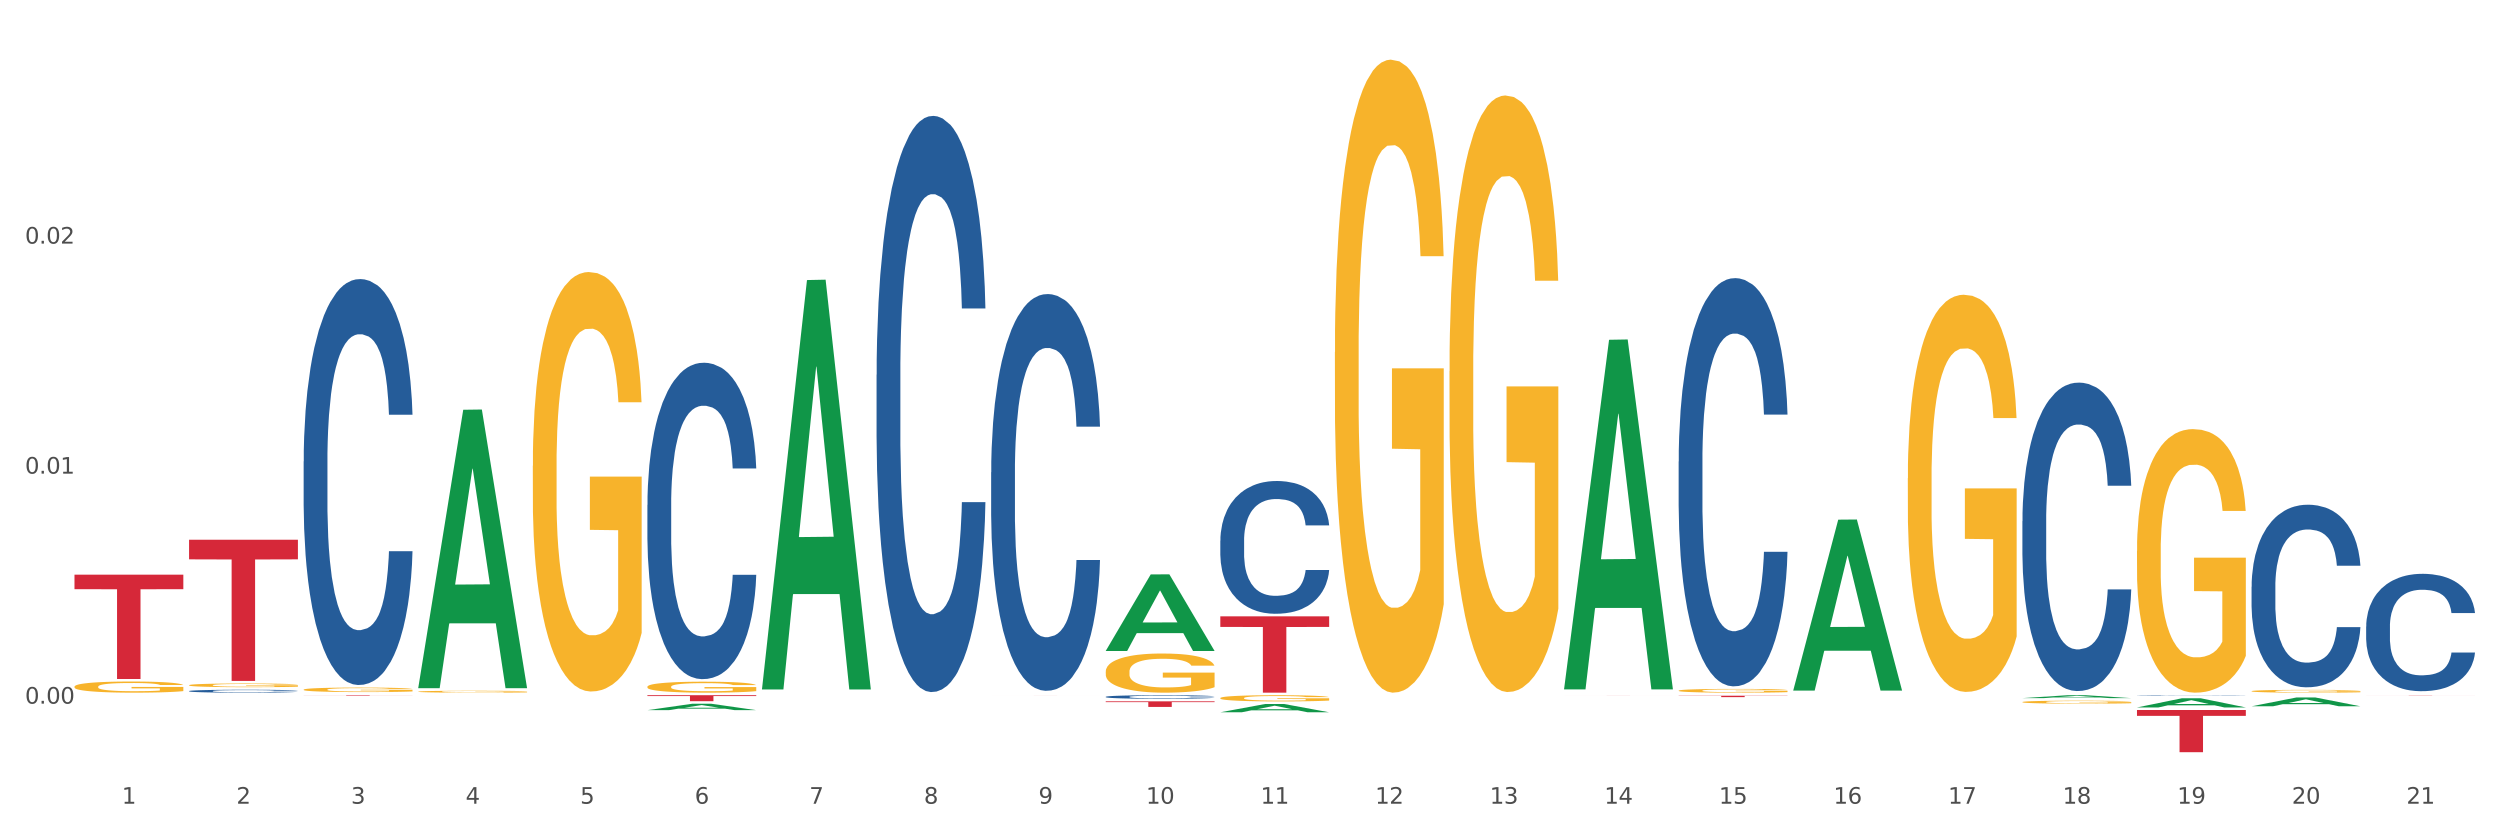 <?xml version="1.0" encoding="utf-8" standalone="no"?>
<!DOCTYPE svg PUBLIC "-//W3C//DTD SVG 1.1//EN"
  "http://www.w3.org/Graphics/SVG/1.1/DTD/svg11.dtd">
<svg xmlns:xlink="http://www.w3.org/1999/xlink" width="1080pt" height="360pt" viewBox="0 0 1080 360" xmlns="http://www.w3.org/2000/svg" version="1.1">
 <rect x="0" y="0" width="1080" height="360" fill="#333333" stroke="none"/>
 <defs>
  <style type="text/css">*{stroke-linejoin: round; stroke-linecap: butt}</style>
 </defs>
 <g id="figure_1">
  <g id="patch_1">
   <path d="M 0 360 
L 1080 360 
L 1080 0 
L 0 0 
z
" style="fill: #ffffff; stroke: #ffffff; stroke-linejoin: miter"/>
  </g>
  <g id="axes_1">
   <g id="matplotlib.axis_1">
    <g id="xtick_1">
     <g id="text_1">
      <!-- 1 -->
      <g style="fill: #4d4d4d" transform="translate(52.633 347.204) scale(0.096 -0.096)">
       <defs>
        <path id="DejaVuSans-31" d="M 794 531 
L 1825 531 
L 1825 4091 
L 703 3866 
L 703 4441 
L 1819 4666 
L 2450 4666 
L 2450 531 
L 3481 531 
L 3481 0 
L 794 0 
L 794 531 
z
" transform="scale(0.016)"/>
       </defs>
       <use xlink:href="#DejaVuSans-31"/>
      </g>
     </g>
    </g>
    <g id="xtick_2">
     <g id="text_2">
      <!-- 2 -->
      <g style="fill: #4d4d4d" transform="translate(102.133 347.204) scale(0.096 -0.096)">
       <defs>
        <path id="DejaVuSans-32" d="M 1228 531 
L 3431 531 
L 3431 0 
L 469 0 
L 469 531 
Q 828 903 1448 1529 
Q 2069 2156 2228 2338 
Q 2531 2678 2651 2914 
Q 2772 3150 2772 3378 
Q 2772 3750 2511 3984 
Q 2250 4219 1831 4219 
Q 1534 4219 1204 4116 
Q 875 4013 500 3803 
L 500 4441 
Q 881 4594 1212 4672 
Q 1544 4750 1819 4750 
Q 2544 4750 2975 4387 
Q 3406 4025 3406 3419 
Q 3406 3131 3298 2873 
Q 3191 2616 2906 2266 
Q 2828 2175 2409 1742 
Q 1991 1309 1228 531 
z
" transform="scale(0.016)"/>
       </defs>
       <use xlink:href="#DejaVuSans-32"/>
      </g>
     </g>
    </g>
    <g id="xtick_3">
     <g id="text_3">
      <!-- 3 -->
      <g style="fill: #4d4d4d" transform="translate(151.633 347.204) scale(0.096 -0.096)">
       <defs>
        <path id="DejaVuSans-33" d="M 2597 2516 
Q 3050 2419 3304 2112 
Q 3559 1806 3559 1356 
Q 3559 666 3084 287 
Q 2609 -91 1734 -91 
Q 1441 -91 1130 -33 
Q 819 25 488 141 
L 488 750 
Q 750 597 1062 519 
Q 1375 441 1716 441 
Q 2309 441 2620 675 
Q 2931 909 2931 1356 
Q 2931 1769 2642 2001 
Q 2353 2234 1838 2234 
L 1294 2234 
L 1294 2753 
L 1863 2753 
Q 2328 2753 2575 2939 
Q 2822 3125 2822 3475 
Q 2822 3834 2567 4026 
Q 2313 4219 1838 4219 
Q 1578 4219 1281 4162 
Q 984 4106 628 3988 
L 628 4550 
Q 988 4650 1302 4700 
Q 1616 4750 1894 4750 
Q 2613 4750 3031 4423 
Q 3450 4097 3450 3541 
Q 3450 3153 3228 2886 
Q 3006 2619 2597 2516 
z
" transform="scale(0.016)"/>
       </defs>
       <use xlink:href="#DejaVuSans-33"/>
      </g>
     </g>
    </g>
    <g id="xtick_4">
     <g id="text_4">
      <!-- 4 -->
      <g style="fill: #4d4d4d" transform="translate(201.133 347.204) scale(0.096 -0.096)">
       <defs>
        <path id="DejaVuSans-34" d="M 2419 4116 
L 825 1625 
L 2419 1625 
L 2419 4116 
z
M 2253 4666 
L 3047 4666 
L 3047 1625 
L 3713 1625 
L 3713 1100 
L 3047 1100 
L 3047 0 
L 2419 0 
L 2419 1100 
L 313 1100 
L 313 1709 
L 2253 4666 
z
" transform="scale(0.016)"/>
       </defs>
       <use xlink:href="#DejaVuSans-34"/>
      </g>
     </g>
    </g>
    <g id="xtick_5">
     <g id="text_5">
      <!-- 5 -->
      <g style="fill: #4d4d4d" transform="translate(250.633 347.204) scale(0.096 -0.096)">
       <defs>
        <path id="DejaVuSans-35" d="M 691 4666 
L 3169 4666 
L 3169 4134 
L 1269 4134 
L 1269 2991 
Q 1406 3038 1543 3061 
Q 1681 3084 1819 3084 
Q 2600 3084 3056 2656 
Q 3513 2228 3513 1497 
Q 3513 744 3044 326 
Q 2575 -91 1722 -91 
Q 1428 -91 1123 -41 
Q 819 9 494 109 
L 494 744 
Q 775 591 1075 516 
Q 1375 441 1709 441 
Q 2250 441 2565 725 
Q 2881 1009 2881 1497 
Q 2881 1984 2565 2268 
Q 2250 2553 1709 2553 
Q 1456 2553 1204 2497 
Q 953 2441 691 2322 
L 691 4666 
z
" transform="scale(0.016)"/>
       </defs>
       <use xlink:href="#DejaVuSans-35"/>
      </g>
     </g>
    </g>
    <g id="xtick_6">
     <g id="text_6">
      <!-- 6 -->
      <g style="fill: #4d4d4d" transform="translate(300.134 347.204) scale(0.096 -0.096)">
       <defs>
        <path id="DejaVuSans-36" d="M 2113 2584 
Q 1688 2584 1439 2293 
Q 1191 2003 1191 1497 
Q 1191 994 1439 701 
Q 1688 409 2113 409 
Q 2538 409 2786 701 
Q 3034 994 3034 1497 
Q 3034 2003 2786 2293 
Q 2538 2584 2113 2584 
z
M 3366 4563 
L 3366 3988 
Q 3128 4100 2886 4159 
Q 2644 4219 2406 4219 
Q 1781 4219 1451 3797 
Q 1122 3375 1075 2522 
Q 1259 2794 1537 2939 
Q 1816 3084 2150 3084 
Q 2853 3084 3261 2657 
Q 3669 2231 3669 1497 
Q 3669 778 3244 343 
Q 2819 -91 2113 -91 
Q 1303 -91 875 529 
Q 447 1150 447 2328 
Q 447 3434 972 4092 
Q 1497 4750 2381 4750 
Q 2619 4750 2861 4703 
Q 3103 4656 3366 4563 
z
" transform="scale(0.016)"/>
       </defs>
       <use xlink:href="#DejaVuSans-36"/>
      </g>
     </g>
    </g>
    <g id="xtick_7">
     <g id="text_7">
      <!-- 7 -->
      <g style="fill: #4d4d4d" transform="translate(349.634 347.204) scale(0.096 -0.096)">
       <defs>
        <path id="DejaVuSans-37" d="M 525 4666 
L 3525 4666 
L 3525 4397 
L 1831 0 
L 1172 0 
L 2766 4134 
L 525 4134 
L 525 4666 
z
" transform="scale(0.016)"/>
       </defs>
       <use xlink:href="#DejaVuSans-37"/>
      </g>
     </g>
    </g>
    <g id="xtick_8">
     <g id="text_8">
      <!-- 8 -->
      <g style="fill: #4d4d4d" transform="translate(399.134 347.204) scale(0.096 -0.096)">
       <defs>
        <path id="DejaVuSans-38" d="M 2034 2216 
Q 1584 2216 1326 1975 
Q 1069 1734 1069 1313 
Q 1069 891 1326 650 
Q 1584 409 2034 409 
Q 2484 409 2743 651 
Q 3003 894 3003 1313 
Q 3003 1734 2745 1975 
Q 2488 2216 2034 2216 
z
M 1403 2484 
Q 997 2584 770 2862 
Q 544 3141 544 3541 
Q 544 4100 942 4425 
Q 1341 4750 2034 4750 
Q 2731 4750 3128 4425 
Q 3525 4100 3525 3541 
Q 3525 3141 3298 2862 
Q 3072 2584 2669 2484 
Q 3125 2378 3379 2068 
Q 3634 1759 3634 1313 
Q 3634 634 3220 271 
Q 2806 -91 2034 -91 
Q 1263 -91 848 271 
Q 434 634 434 1313 
Q 434 1759 690 2068 
Q 947 2378 1403 2484 
z
M 1172 3481 
Q 1172 3119 1398 2916 
Q 1625 2713 2034 2713 
Q 2441 2713 2670 2916 
Q 2900 3119 2900 3481 
Q 2900 3844 2670 4047 
Q 2441 4250 2034 4250 
Q 1625 4250 1398 4047 
Q 1172 3844 1172 3481 
z
" transform="scale(0.016)"/>
       </defs>
       <use xlink:href="#DejaVuSans-38"/>
      </g>
     </g>
    </g>
    <g id="xtick_9">
     <g id="text_9">
      <!-- 9 -->
      <g style="fill: #4d4d4d" transform="translate(448.634 347.204) scale(0.096 -0.096)">
       <defs>
        <path id="DejaVuSans-39" d="M 703 97 
L 703 672 
Q 941 559 1184 500 
Q 1428 441 1663 441 
Q 2288 441 2617 861 
Q 2947 1281 2994 2138 
Q 2813 1869 2534 1725 
Q 2256 1581 1919 1581 
Q 1219 1581 811 2004 
Q 403 2428 403 3163 
Q 403 3881 828 4315 
Q 1253 4750 1959 4750 
Q 2769 4750 3195 4129 
Q 3622 3509 3622 2328 
Q 3622 1225 3098 567 
Q 2575 -91 1691 -91 
Q 1453 -91 1209 -44 
Q 966 3 703 97 
z
M 1959 2075 
Q 2384 2075 2632 2365 
Q 2881 2656 2881 3163 
Q 2881 3666 2632 3958 
Q 2384 4250 1959 4250 
Q 1534 4250 1286 3958 
Q 1038 3666 1038 3163 
Q 1038 2656 1286 2365 
Q 1534 2075 1959 2075 
z
" transform="scale(0.016)"/>
       </defs>
       <use xlink:href="#DejaVuSans-39"/>
      </g>
     </g>
    </g>
    <g id="xtick_10">
     <g id="text_10">
      <!-- 10 -->
      <g style="fill: #4d4d4d" transform="translate(495.079 347.204) scale(0.096 -0.096)">
       <defs>
        <path id="DejaVuSans-30" d="M 2034 4250 
Q 1547 4250 1301 3770 
Q 1056 3291 1056 2328 
Q 1056 1369 1301 889 
Q 1547 409 2034 409 
Q 2525 409 2770 889 
Q 3016 1369 3016 2328 
Q 3016 3291 2770 3770 
Q 2525 4250 2034 4250 
z
M 2034 4750 
Q 2819 4750 3233 4129 
Q 3647 3509 3647 2328 
Q 3647 1150 3233 529 
Q 2819 -91 2034 -91 
Q 1250 -91 836 529 
Q 422 1150 422 2328 
Q 422 3509 836 4129 
Q 1250 4750 2034 4750 
z
" transform="scale(0.016)"/>
       </defs>
       <use xlink:href="#DejaVuSans-31"/>
       <use xlink:href="#DejaVuSans-30" transform="translate(63.623 0)"/>
      </g>
     </g>
    </g>
    <g id="xtick_11">
     <g id="text_11">
      <!-- 11 -->
      <g style="fill: #4d4d4d" transform="translate(544.58 347.204) scale(0.096 -0.096)">
       <use xlink:href="#DejaVuSans-31"/>
       <use xlink:href="#DejaVuSans-31" transform="translate(63.623 0)"/>
      </g>
     </g>
    </g>
    <g id="xtick_12">
     <g id="text_12">
      <!-- 12 -->
      <g style="fill: #4d4d4d" transform="translate(594.08 347.204) scale(0.096 -0.096)">
       <use xlink:href="#DejaVuSans-31"/>
       <use xlink:href="#DejaVuSans-32" transform="translate(63.623 0)"/>
      </g>
     </g>
    </g>
    <g id="xtick_13">
     <g id="text_13">
      <!-- 13 -->
      <g style="fill: #4d4d4d" transform="translate(643.58 347.204) scale(0.096 -0.096)">
       <use xlink:href="#DejaVuSans-31"/>
       <use xlink:href="#DejaVuSans-33" transform="translate(63.623 0)"/>
      </g>
     </g>
    </g>
    <g id="xtick_14">
     <g id="text_14">
      <!-- 14 -->
      <g style="fill: #4d4d4d" transform="translate(693.08 347.204) scale(0.096 -0.096)">
       <use xlink:href="#DejaVuSans-31"/>
       <use xlink:href="#DejaVuSans-34" transform="translate(63.623 0)"/>
      </g>
     </g>
    </g>
    <g id="xtick_15">
     <g id="text_15">
      <!-- 15 -->
      <g style="fill: #4d4d4d" transform="translate(742.58 347.204) scale(0.096 -0.096)">
       <use xlink:href="#DejaVuSans-31"/>
       <use xlink:href="#DejaVuSans-35" transform="translate(63.623 0)"/>
      </g>
     </g>
    </g>
    <g id="xtick_16">
     <g id="text_16">
      <!-- 16 -->
      <g style="fill: #4d4d4d" transform="translate(792.08 347.204) scale(0.096 -0.096)">
       <use xlink:href="#DejaVuSans-31"/>
       <use xlink:href="#DejaVuSans-36" transform="translate(63.623 0)"/>
      </g>
     </g>
    </g>
    <g id="xtick_17">
     <g id="text_17">
      <!-- 17 -->
      <g style="fill: #4d4d4d" transform="translate(841.58 347.204) scale(0.096 -0.096)">
       <use xlink:href="#DejaVuSans-31"/>
       <use xlink:href="#DejaVuSans-37" transform="translate(63.623 0)"/>
      </g>
     </g>
    </g>
    <g id="xtick_18">
     <g id="text_18">
      <!-- 18 -->
      <g style="fill: #4d4d4d" transform="translate(891.08 347.204) scale(0.096 -0.096)">
       <use xlink:href="#DejaVuSans-31"/>
       <use xlink:href="#DejaVuSans-38" transform="translate(63.623 0)"/>
      </g>
     </g>
    </g>
    <g id="xtick_19">
     <g id="text_19">
      <!-- 19 -->
      <g style="fill: #4d4d4d" transform="translate(940.58 347.204) scale(0.096 -0.096)">
       <use xlink:href="#DejaVuSans-31"/>
       <use xlink:href="#DejaVuSans-39" transform="translate(63.623 0)"/>
      </g>
     </g>
    </g>
    <g id="xtick_20">
     <g id="text_20">
      <!-- 20 -->
      <g style="fill: #4d4d4d" transform="translate(990.08 347.204) scale(0.096 -0.096)">
       <use xlink:href="#DejaVuSans-32"/>
       <use xlink:href="#DejaVuSans-30" transform="translate(63.623 0)"/>
      </g>
     </g>
    </g>
    <g id="xtick_21">
     <g id="text_21">
      <!-- 21 -->
      <g style="fill: #4d4d4d" transform="translate(1039.58 347.204) scale(0.096 -0.096)">
       <use xlink:href="#DejaVuSans-32"/>
       <use xlink:href="#DejaVuSans-31" transform="translate(63.623 0)"/>
      </g>
     </g>
    </g>
    <g id="xtick_22"/>
    <g id="xtick_23"/>
    <g id="xtick_24"/>
    <g id="xtick_25"/>
    <g id="xtick_26"/>
    <g id="xtick_27"/>
    <g id="xtick_28"/>
    <g id="xtick_29"/>
    <g id="xtick_30"/>
    <g id="xtick_31"/>
    <g id="xtick_32"/>
    <g id="xtick_33"/>
    <g id="xtick_34"/>
    <g id="xtick_35"/>
    <g id="xtick_36"/>
    <g id="xtick_37"/>
    <g id="xtick_38"/>
    <g id="xtick_39"/>
    <g id="xtick_40"/>
    <g id="xtick_41"/>
   </g>
   <g id="matplotlib.axis_2">
    <g id="ytick_1">
     <g id="text_22">
      <!-- 0.00 -->
      <g style="fill: #4d4d4d" transform="translate(10.8 303.98) scale(0.096 -0.096)">
       <defs>
        <path id="DejaVuSans-2e" d="M 684 794 
L 1344 794 
L 1344 0 
L 684 0 
L 684 794 
z
" transform="scale(0.016)"/>
       </defs>
       <use xlink:href="#DejaVuSans-30"/>
       <use xlink:href="#DejaVuSans-2e" transform="translate(63.623 0)"/>
       <use xlink:href="#DejaVuSans-30" transform="translate(95.41 0)"/>
       <use xlink:href="#DejaVuSans-30" transform="translate(159.033 0)"/>
      </g>
     </g>
    </g>
    <g id="ytick_2">
     <g id="text_23">
      <!-- 0.01 -->
      <g style="fill: #4d4d4d" transform="translate(10.8 204.613) scale(0.096 -0.096)">
       <use xlink:href="#DejaVuSans-30"/>
       <use xlink:href="#DejaVuSans-2e" transform="translate(63.623 0)"/>
       <use xlink:href="#DejaVuSans-30" transform="translate(95.41 0)"/>
       <use xlink:href="#DejaVuSans-31" transform="translate(159.033 0)"/>
      </g>
     </g>
    </g>
    <g id="ytick_3">
     <g id="text_24">
      <!-- 0.02 -->
      <g style="fill: #4d4d4d" transform="translate(10.8 105.245) scale(0.096 -0.096)">
       <use xlink:href="#DejaVuSans-30"/>
       <use xlink:href="#DejaVuSans-2e" transform="translate(63.623 0)"/>
       <use xlink:href="#DejaVuSans-30" transform="translate(95.41 0)"/>
       <use xlink:href="#DejaVuSans-32" transform="translate(159.033 0)"/>
      </g>
     </g>
    </g>
    <g id="ytick_4"/>
    <g id="ytick_5"/>
    <g id="ytick_6"/>
   </g>
   <g id="PolyCollection_1">
    <path d="M 180.675 297.08 
L 180.723 296.967 
L 200.115 177.02 
L 208.163 176.907 
L 227.7 297.306 
L 218.392 297.306 
L 214.174 269.269 
L 194.152 269.269 
L 194.007 269.722 
L 189.935 297.306 
L 180.675 297.306 
L 180.675 297.08 
L 196.673 252.538 
L 211.653 252.425 
L 204.236 202.569 
L 204.139 202.343 
L 204.042 202.682 
L 196.625 252.425 
L 196.673 252.538 
L 180.675 297.08 
z
" clip-path="url(#pa16d2e7931)" style="fill: #109648"/>
    <path d="M 428.175 204.043 
L 428.231 203.887 
L 428.231 199.504 
L 428.397 193.556 
L 429.009 182.598 
L 429.787 174.302 
L 431.121 164.597 
L 431.844 160.527 
L 432.789 155.987 
L 434.734 148.63 
L 436.957 142.369 
L 438.514 138.925 
L 439.681 136.733 
L 442.294 132.82 
L 443.794 131.098 
L 445.351 129.689 
L 446.685 128.75 
L 448.908 127.654 
L 450.687 127.185 
L 452.744 127.028 
L 454.467 127.185 
L 456.746 127.811 
L 460.081 129.689 
L 461.359 130.785 
L 463.082 132.663 
L 464.861 135.168 
L 466.306 137.672 
L 467.974 141.273 
L 469.697 145.969 
L 471.365 151.917 
L 472.532 157.396 
L 473.477 163.188 
L 474.311 170.232 
L 474.922 177.902 
L 475.2 184.32 
L 465.028 184.32 
L 464.75 178.528 
L 464.194 172.267 
L 463.638 168.04 
L 463.027 164.597 
L 462.082 160.683 
L 461.248 158.179 
L 459.859 155.204 
L 458.58 153.326 
L 457.524 152.23 
L 456.245 151.291 
L 453.522 150.352 
L 451.576 150.352 
L 450.353 150.665 
L 448.853 151.448 
L 447.574 152.543 
L 446.073 154.422 
L 444.906 156.457 
L 443.739 159.118 
L 443.072 160.996 
L 442.071 164.44 
L 441.404 167.258 
L 440.515 172.11 
L 440.015 175.554 
L 439.125 184.477 
L 438.736 191.051 
L 438.569 195.591 
L 438.458 200.6 
L 438.458 225.019 
L 438.792 235.977 
L 439.07 240.673 
L 439.514 245.995 
L 440.348 252.882 
L 441.571 259.613 
L 442.849 264.466 
L 443.906 267.44 
L 444.906 269.632 
L 445.907 271.354 
L 447.13 272.919 
L 448.13 273.858 
L 449.631 274.797 
L 451.41 275.267 
L 452.799 275.267 
L 455.634 274.484 
L 456.913 273.702 
L 458.135 272.606 
L 459.469 270.884 
L 460.526 269.006 
L 461.137 267.597 
L 462.137 264.623 
L 462.916 261.492 
L 463.583 257.892 
L 464.027 254.761 
L 464.528 250.065 
L 464.917 244.743 
L 465.028 241.925 
L 475.2 241.925 
L 474.978 247.56 
L 474.589 253.039 
L 473.81 260.396 
L 473.199 264.623 
L 472.254 269.788 
L 471.253 274.171 
L 469.864 279.024 
L 468.585 282.624 
L 467.251 285.755 
L 465.806 288.572 
L 463.194 292.486 
L 462.249 293.582 
L 460.248 295.46 
L 458.691 296.556 
L 456.412 297.651 
L 454.078 298.278 
L 451.632 298.434 
L 449.464 298.121 
L 447.074 297.182 
L 445.573 296.243 
L 443.906 294.834 
L 441.96 292.642 
L 440.126 289.981 
L 438.403 286.851 
L 436.791 283.25 
L 435.29 279.18 
L 433.344 272.449 
L 431.899 265.875 
L 430.843 259.77 
L 430.12 254.604 
L 429.398 248.03 
L 429.009 243.49 
L 428.397 232.533 
L 428.175 222.358 
L 428.175 204.043 
z
" clip-path="url(#pa16d2e7931)" style="fill: #255c99"/>
    <path d="M 378.675 161.904 
L 378.731 161.677 
L 378.731 155.312 
L 378.897 146.674 
L 379.509 130.761 
L 380.287 118.713 
L 381.621 104.62 
L 382.344 98.709 
L 383.289 92.117 
L 385.234 81.433 
L 387.457 72.34 
L 389.014 67.339 
L 390.181 64.157 
L 392.794 58.474 
L 394.294 55.973 
L 395.851 53.927 
L 397.185 52.563 
L 399.408 50.972 
L 401.187 50.29 
L 403.244 50.063 
L 404.967 50.29 
L 407.246 51.2 
L 410.581 53.927 
L 411.859 55.519 
L 413.582 58.246 
L 415.361 61.884 
L 416.806 65.521 
L 418.474 70.749 
L 420.197 77.569 
L 421.865 86.207 
L 423.032 94.163 
L 423.977 102.574 
L 424.811 112.803 
L 425.422 123.942 
L 425.7 133.262 
L 415.528 133.262 
L 415.25 124.851 
L 414.694 115.758 
L 414.138 109.621 
L 413.527 104.62 
L 412.582 98.937 
L 411.748 95.3 
L 410.359 90.981 
L 409.08 88.253 
L 408.024 86.661 
L 406.745 85.298 
L 404.022 83.934 
L 402.076 83.934 
L 400.853 84.388 
L 399.353 85.525 
L 398.074 87.116 
L 396.573 89.844 
L 395.406 92.799 
L 394.239 96.663 
L 393.572 99.391 
L 392.571 104.392 
L 391.904 108.484 
L 391.015 115.531 
L 390.515 120.532 
L 389.625 133.489 
L 389.236 143.037 
L 389.069 149.629 
L 388.958 156.903 
L 388.958 192.365 
L 389.292 208.277 
L 389.57 215.097 
L 390.014 222.826 
L 390.848 232.828 
L 392.071 242.603 
L 393.349 249.65 
L 394.406 253.969 
L 395.406 257.151 
L 396.407 259.652 
L 397.63 261.925 
L 398.63 263.289 
L 400.131 264.653 
L 401.91 265.335 
L 403.299 265.335 
L 406.134 264.198 
L 407.413 263.061 
L 408.635 261.47 
L 409.969 258.97 
L 411.026 256.242 
L 411.637 254.196 
L 412.637 249.877 
L 413.416 245.331 
L 414.083 240.102 
L 414.527 235.556 
L 415.028 228.736 
L 415.417 221.007 
L 415.528 216.916 
L 425.7 216.916 
L 425.478 225.099 
L 425.089 233.055 
L 424.31 243.739 
L 423.699 249.877 
L 422.754 257.378 
L 421.753 263.743 
L 420.364 270.79 
L 419.085 276.019 
L 417.751 280.565 
L 416.306 284.657 
L 413.694 290.34 
L 412.749 291.931 
L 410.748 294.659 
L 409.191 296.25 
L 406.912 297.841 
L 404.578 298.751 
L 402.132 298.978 
L 399.964 298.523 
L 397.574 297.159 
L 396.073 295.795 
L 394.406 293.75 
L 392.46 290.567 
L 390.626 286.703 
L 388.903 282.156 
L 387.291 276.928 
L 385.79 271.018 
L 383.844 261.243 
L 382.399 251.695 
L 381.343 242.83 
L 380.62 235.328 
L 379.898 225.781 
L 379.509 219.189 
L 378.897 203.276 
L 378.675 188.501 
L 378.675 161.904 
z
" clip-path="url(#pa16d2e7931)" style="fill: #255c99"/>
    <path d="M 279.675 218.117 
L 279.731 217.992 
L 279.731 214.497 
L 279.897 209.753 
L 280.509 201.015 
L 281.287 194.399 
L 282.621 186.66 
L 283.344 183.414 
L 284.289 179.794 
L 286.234 173.927 
L 288.457 168.933 
L 290.014 166.187 
L 291.181 164.44 
L 293.794 161.319 
L 295.294 159.946 
L 296.851 158.822 
L 298.185 158.073 
L 300.408 157.199 
L 302.187 156.825 
L 304.244 156.7 
L 305.967 156.825 
L 308.246 157.324 
L 311.581 158.822 
L 312.859 159.696 
L 314.582 161.194 
L 316.361 163.191 
L 317.806 165.189 
L 319.474 168.06 
L 321.197 171.805 
L 322.865 176.548 
L 324.032 180.917 
L 324.977 185.536 
L 325.811 191.153 
L 326.422 197.27 
L 326.7 202.388 
L 316.528 202.388 
L 316.25 197.77 
L 315.694 192.776 
L 315.138 189.406 
L 314.527 186.66 
L 313.582 183.539 
L 312.748 181.541 
L 311.359 179.17 
L 310.08 177.672 
L 309.024 176.798 
L 307.745 176.049 
L 305.022 175.3 
L 303.076 175.3 
L 301.853 175.55 
L 300.353 176.174 
L 299.074 177.048 
L 297.573 178.545 
L 296.406 180.168 
L 295.239 182.29 
L 294.572 183.788 
L 293.571 186.535 
L 292.904 188.782 
L 292.015 192.651 
L 291.515 195.398 
L 290.625 202.513 
L 290.236 207.756 
L 290.069 211.376 
L 289.958 215.371 
L 289.958 234.844 
L 290.292 243.583 
L 290.57 247.328 
L 291.014 251.572 
L 291.848 257.064 
L 293.071 262.432 
L 294.349 266.302 
L 295.406 268.674 
L 296.406 270.421 
L 297.407 271.795 
L 298.63 273.043 
L 299.63 273.792 
L 301.131 274.541 
L 302.91 274.915 
L 304.299 274.915 
L 307.134 274.291 
L 308.413 273.667 
L 309.635 272.793 
L 310.969 271.42 
L 312.026 269.922 
L 312.637 268.799 
L 313.637 266.427 
L 314.416 263.93 
L 315.083 261.059 
L 315.527 258.562 
L 316.028 254.817 
L 316.417 250.573 
L 316.528 248.326 
L 326.7 248.326 
L 326.478 252.82 
L 326.089 257.189 
L 325.31 263.056 
L 324.699 266.427 
L 323.754 270.546 
L 322.753 274.041 
L 321.364 277.911 
L 320.085 280.782 
L 318.751 283.279 
L 317.306 285.526 
L 314.694 288.647 
L 313.749 289.521 
L 311.748 291.019 
L 310.191 291.892 
L 307.912 292.766 
L 305.578 293.265 
L 303.132 293.39 
L 300.964 293.141 
L 298.574 292.392 
L 297.073 291.643 
L 295.406 290.519 
L 293.46 288.772 
L 291.626 286.649 
L 289.903 284.153 
L 288.291 281.282 
L 286.79 278.036 
L 284.844 272.668 
L 283.399 267.425 
L 282.343 262.557 
L 281.62 258.438 
L 280.898 253.195 
L 280.509 249.575 
L 279.897 240.836 
L 279.675 232.722 
L 279.675 218.117 
z
" clip-path="url(#pa16d2e7931)" style="fill: #255c99"/>
    <path d="M 131.175 199.353 
L 131.231 199.193 
L 131.231 194.709 
L 131.397 188.623 
L 132.009 177.412 
L 132.787 168.923 
L 134.121 158.994 
L 134.844 154.83 
L 135.789 150.185 
L 137.734 142.658 
L 139.957 136.251 
L 141.514 132.728 
L 142.681 130.486 
L 145.294 126.482 
L 146.794 124.72 
L 148.351 123.279 
L 149.685 122.318 
L 151.908 121.196 
L 153.687 120.716 
L 155.744 120.556 
L 157.467 120.716 
L 159.746 121.357 
L 163.081 123.279 
L 164.359 124.4 
L 166.082 126.322 
L 167.861 128.884 
L 169.306 131.447 
L 170.974 135.13 
L 172.697 139.935 
L 174.365 146.021 
L 175.532 151.626 
L 176.477 157.552 
L 177.311 164.759 
L 177.922 172.607 
L 178.2 179.173 
L 168.028 179.173 
L 167.75 173.248 
L 167.194 166.841 
L 166.638 162.517 
L 166.027 158.994 
L 165.082 154.99 
L 164.248 152.427 
L 162.859 149.384 
L 161.58 147.462 
L 160.524 146.341 
L 159.245 145.38 
L 156.522 144.419 
L 154.576 144.419 
L 153.353 144.74 
L 151.853 145.54 
L 150.574 146.662 
L 149.073 148.583 
L 147.906 150.665 
L 146.739 153.388 
L 146.072 155.31 
L 145.071 158.833 
L 144.404 161.716 
L 143.515 166.681 
L 143.015 170.205 
L 142.125 179.334 
L 141.736 186.06 
L 141.569 190.705 
L 141.458 195.83 
L 141.458 220.814 
L 141.792 232.025 
L 142.07 236.83 
L 142.514 242.276 
L 143.348 249.322 
L 144.571 256.209 
L 145.849 261.174 
L 146.906 264.217 
L 147.906 266.459 
L 148.907 268.221 
L 150.13 269.823 
L 151.13 270.784 
L 152.631 271.745 
L 154.41 272.225 
L 155.799 272.225 
L 158.634 271.424 
L 159.912 270.623 
L 161.135 269.502 
L 162.469 267.741 
L 163.526 265.819 
L 164.137 264.377 
L 165.137 261.334 
L 165.916 258.131 
L 166.583 254.447 
L 167.027 251.244 
L 167.528 246.44 
L 167.917 240.994 
L 168.028 238.111 
L 178.2 238.111 
L 177.978 243.877 
L 177.589 249.483 
L 176.81 257.01 
L 176.199 261.334 
L 175.254 266.619 
L 174.253 271.104 
L 172.864 276.069 
L 171.585 279.752 
L 170.251 282.956 
L 168.806 285.838 
L 166.194 289.842 
L 165.249 290.963 
L 163.248 292.885 
L 161.691 294.006 
L 159.412 295.127 
L 157.078 295.768 
L 154.632 295.928 
L 152.464 295.608 
L 150.074 294.647 
L 148.573 293.686 
L 146.906 292.245 
L 144.96 290.002 
L 143.126 287.28 
L 141.403 284.077 
L 139.791 280.393 
L 138.29 276.229 
L 136.344 269.342 
L 134.899 262.616 
L 133.843 256.369 
L 133.12 251.084 
L 132.398 244.358 
L 132.009 239.713 
L 131.397 228.502 
L 131.175 218.092 
L 131.175 199.353 
z
" clip-path="url(#pa16d2e7931)" style="fill: #255c99"/>
    <path d="M 81.675 298.536 
L 81.731 298.535 
L 81.731 298.503 
L 81.897 298.459 
L 82.509 298.378 
L 83.287 298.316 
L 84.621 298.245 
L 85.344 298.215 
L 86.289 298.181 
L 88.234 298.127 
L 90.457 298.08 
L 92.014 298.055 
L 93.181 298.039 
L 95.794 298.01 
L 97.294 297.997 
L 98.851 297.986 
L 100.185 297.979 
L 102.408 297.971 
L 104.187 297.968 
L 106.244 297.967 
L 107.967 297.968 
L 110.246 297.973 
L 113.581 297.986 
L 114.859 297.995 
L 116.582 298.008 
L 118.361 298.027 
L 119.806 298.045 
L 121.474 298.072 
L 123.197 298.107 
L 124.865 298.151 
L 126.032 298.191 
L 126.977 298.234 
L 127.811 298.286 
L 128.422 298.343 
L 128.7 298.391 
L 118.528 298.391 
L 118.25 298.348 
L 117.694 298.301 
L 117.138 298.27 
L 116.527 298.245 
L 115.582 298.216 
L 114.748 298.197 
L 113.359 298.175 
L 112.08 298.161 
L 111.024 298.153 
L 109.745 298.146 
L 107.022 298.139 
L 105.076 298.139 
L 103.853 298.142 
L 102.353 298.147 
L 101.074 298.155 
L 99.573 298.169 
L 98.406 298.184 
L 97.239 298.204 
L 96.572 298.218 
L 95.571 298.243 
L 94.904 298.264 
L 94.015 298.3 
L 93.515 298.326 
L 92.625 298.392 
L 92.236 298.44 
L 92.069 298.474 
L 91.958 298.511 
L 91.958 298.692 
L 92.292 298.773 
L 92.57 298.807 
L 93.014 298.847 
L 93.848 298.898 
L 95.071 298.947 
L 96.349 298.983 
L 97.406 299.005 
L 98.406 299.022 
L 99.407 299.034 
L 100.63 299.046 
L 101.63 299.053 
L 103.131 299.06 
L 104.91 299.063 
L 106.299 299.063 
L 109.134 299.057 
L 110.412 299.052 
L 111.635 299.044 
L 112.969 299.031 
L 114.026 299.017 
L 114.637 299.007 
L 115.638 298.985 
L 116.416 298.961 
L 117.083 298.935 
L 117.527 298.912 
L 118.028 298.877 
L 118.417 298.837 
L 118.528 298.817 
L 128.7 298.817 
L 128.478 298.858 
L 128.089 298.899 
L 127.31 298.953 
L 126.699 298.985 
L 125.754 299.023 
L 124.753 299.055 
L 123.364 299.091 
L 122.085 299.118 
L 120.751 299.141 
L 119.306 299.162 
L 116.694 299.191 
L 115.749 299.199 
L 113.748 299.213 
L 112.191 299.221 
L 109.912 299.229 
L 107.578 299.233 
L 105.132 299.235 
L 102.964 299.232 
L 100.574 299.225 
L 99.073 299.218 
L 97.406 299.208 
L 95.46 299.192 
L 93.626 299.172 
L 91.903 299.149 
L 90.291 299.122 
L 88.79 299.092 
L 86.844 299.042 
L 85.399 298.994 
L 84.343 298.949 
L 83.62 298.91 
L 82.898 298.862 
L 82.509 298.828 
L 81.897 298.747 
L 81.675 298.672 
L 81.675 298.536 
z
" clip-path="url(#pa16d2e7931)" style="fill: #255c99"/>
    <path d="M 81.675 296.008 
L 81.731 296.007 
L 81.731 295.954 
L 81.842 295.909 
L 82.397 295.799 
L 83.23 295.708 
L 83.84 295.66 
L 84.451 295.621 
L 85.173 295.581 
L 86.061 295.54 
L 87.671 295.481 
L 88.67 295.45 
L 89.892 295.418 
L 92.113 295.371 
L 93.723 295.345 
L 95.388 295.323 
L 98.109 295.297 
L 99.885 295.285 
L 101.773 295.276 
L 104.049 295.27 
L 105.77 295.269 
L 109.546 295.273 
L 112.766 295.286 
L 114.32 295.297 
L 116.319 295.314 
L 117.374 295.326 
L 119.095 295.349 
L 120.872 295.38 
L 122.093 295.406 
L 123.925 295.456 
L 125.313 295.505 
L 126.59 295.567 
L 127.256 295.609 
L 127.756 295.649 
L 128.2 295.694 
L 128.644 295.765 
L 118.651 295.765 
L 118.262 295.714 
L 117.652 295.666 
L 116.763 295.619 
L 115.986 295.59 
L 114.654 295.554 
L 113.432 295.53 
L 112.155 295.513 
L 110.601 295.498 
L 109.379 295.491 
L 107.658 295.485 
L 104.271 295.486 
L 101.995 295.498 
L 100.441 295.513 
L 99.441 295.526 
L 98.553 295.54 
L 97.554 295.561 
L 96.388 295.592 
L 95.555 295.619 
L 94.722 295.654 
L 94.056 295.69 
L 93.445 295.73 
L 92.945 295.774 
L 92.557 295.82 
L 92.224 295.875 
L 91.946 295.967 
L 91.946 296.167 
L 92.057 296.213 
L 92.335 296.272 
L 92.668 296.318 
L 93.223 296.372 
L 93.723 296.408 
L 94.667 296.461 
L 95.721 296.505 
L 96.554 296.532 
L 97.387 296.556 
L 98.831 296.588 
L 100.441 296.614 
L 101.829 296.63 
L 103.716 296.645 
L 104.993 296.651 
L 106.104 296.654 
L 108.824 296.654 
L 110.767 296.649 
L 112.932 296.639 
L 114.598 296.626 
L 115.986 296.61 
L 117.541 296.584 
L 118.54 296.559 
L 118.54 296.253 
L 106.326 296.252 
L 106.326 296.049 
L 128.7 296.049 
L 128.7 296.645 
L 127.756 296.676 
L 126.701 296.703 
L 125.591 296.728 
L 123.925 296.759 
L 121.927 296.788 
L 120.15 296.809 
L 118.262 296.826 
L 116.042 296.842 
L 113.155 296.857 
L 111.378 296.863 
L 109.157 296.867 
L 106.548 296.868 
L 104.271 296.866 
L 102.051 296.858 
L 99.719 296.845 
L 97.443 296.826 
L 95.721 296.807 
L 94 296.784 
L 92.168 296.753 
L 90.725 296.724 
L 89.614 296.698 
L 88.393 296.664 
L 87.06 296.62 
L 86.061 296.581 
L 85.173 296.54 
L 84.229 296.487 
L 83.563 296.442 
L 82.896 296.385 
L 82.508 296.343 
L 82.064 296.277 
L 81.731 296.185 
L 81.675 296.008 
z
" clip-path="url(#pa16d2e7931)" style="fill: #f7b32b"/>
    <path d="M 32.175 248.261 
L 79.2 248.261 
L 79.2 254.523 
L 60.702 254.565 
L 60.702 293.32 
L 50.562 293.32 
L 50.562 254.565 
L 32.175 254.523 
L 32.175 248.303 
L 32.175 248.261 
z
" clip-path="url(#pa16d2e7931)" style="fill: #d62839"/>
    <path d="M 81.675 233.16 
L 128.7 233.16 
L 128.7 241.639 
L 110.202 241.696 
L 110.202 294.17 
L 100.062 294.17 
L 100.062 241.696 
L 81.675 241.639 
L 81.675 233.217 
L 81.675 233.16 
z
" clip-path="url(#pa16d2e7931)" style="fill: #d62839"/>
    <path d="M 131.175 300.333 
L 178.2 300.333 
L 178.2 300.364 
L 159.702 300.364 
L 159.702 300.555 
L 149.562 300.555 
L 149.562 300.364 
L 131.175 300.364 
L 131.175 300.333 
L 131.175 300.333 
z
" clip-path="url(#pa16d2e7931)" style="fill: #d62839"/>
    <path d="M 279.675 300.333 
L 326.7 300.333 
L 326.7 300.691 
L 308.202 300.693 
L 308.202 302.907 
L 298.062 302.907 
L 298.062 300.693 
L 279.675 300.691 
L 279.675 300.335 
L 279.675 300.333 
z
" clip-path="url(#pa16d2e7931)" style="fill: #d62839"/>
    <path d="M 428.175 300.403 
L 475.2 300.403 
L 475.2 300.405 
L 456.702 300.405 
L 456.702 300.421 
L 446.562 300.421 
L 446.562 300.405 
L 428.175 300.405 
L 428.175 300.403 
L 428.175 300.403 
z
" clip-path="url(#pa16d2e7931)" style="fill: #d62839"/>
    <path d="M 477.675 302.971 
L 524.7 302.971 
L 524.7 303.31 
L 506.202 303.312 
L 506.202 305.408 
L 496.062 305.408 
L 496.062 303.312 
L 477.675 303.31 
L 477.675 302.974 
L 477.675 302.971 
z
" clip-path="url(#pa16d2e7931)" style="fill: #d62839"/>
    <path d="M 527.175 266.25 
L 574.2 266.25 
L 574.2 270.834 
L 555.702 270.864 
L 555.702 299.235 
L 545.562 299.235 
L 545.562 270.864 
L 527.175 270.834 
L 527.175 266.281 
L 527.175 266.25 
z
" clip-path="url(#pa16d2e7931)" style="fill: #d62839"/>
    <path d="M 675.675 300.333 
L 722.7 300.333 
L 722.7 300.337 
L 704.202 300.337 
L 704.202 300.36 
L 694.062 300.36 
L 694.062 300.337 
L 675.675 300.337 
L 675.675 300.333 
L 675.675 300.333 
z
" clip-path="url(#pa16d2e7931)" style="fill: #d62839"/>
    <path d="M 725.175 300.551 
L 772.2 300.551 
L 772.2 300.636 
L 753.702 300.636 
L 753.702 301.162 
L 743.562 301.162 
L 743.562 300.636 
L 725.175 300.636 
L 725.175 300.551 
L 725.175 300.551 
z
" clip-path="url(#pa16d2e7931)" style="fill: #d62839"/>
    <path d="M 477.675 301.025 
L 477.731 301.024 
L 477.731 300.984 
L 477.897 300.931 
L 478.509 300.832 
L 479.287 300.758 
L 480.621 300.671 
L 481.344 300.634 
L 482.289 300.593 
L 484.234 300.527 
L 486.457 300.471 
L 488.014 300.44 
L 489.181 300.42 
L 491.794 300.385 
L 493.294 300.37 
L 494.851 300.357 
L 496.185 300.348 
L 498.408 300.339 
L 500.187 300.334 
L 502.244 300.333 
L 503.967 300.334 
L 506.246 300.34 
L 509.581 300.357 
L 510.859 300.367 
L 512.582 300.384 
L 514.361 300.406 
L 515.806 300.429 
L 517.474 300.461 
L 519.197 300.503 
L 520.865 300.557 
L 522.032 300.606 
L 522.977 300.658 
L 523.811 300.721 
L 524.422 300.79 
L 524.7 300.848 
L 514.528 300.848 
L 514.25 300.796 
L 513.694 300.739 
L 513.138 300.701 
L 512.527 300.671 
L 511.582 300.635 
L 510.748 300.613 
L 509.359 300.586 
L 508.08 300.569 
L 507.024 300.559 
L 505.745 300.551 
L 503.022 300.543 
L 501.076 300.543 
L 499.853 300.545 
L 498.353 300.552 
L 497.074 300.562 
L 495.573 300.579 
L 494.406 300.597 
L 493.239 300.621 
L 492.572 300.638 
L 491.571 300.669 
L 490.904 300.694 
L 490.015 300.738 
L 489.515 300.769 
L 488.625 300.849 
L 488.236 300.908 
L 488.069 300.949 
L 487.958 300.994 
L 487.958 301.213 
L 488.292 301.312 
L 488.57 301.354 
L 489.014 301.402 
L 489.848 301.464 
L 491.071 301.524 
L 492.349 301.568 
L 493.406 301.595 
L 494.406 301.614 
L 495.407 301.63 
L 496.63 301.644 
L 497.63 301.652 
L 499.131 301.661 
L 500.91 301.665 
L 502.299 301.665 
L 505.134 301.658 
L 506.413 301.651 
L 507.635 301.641 
L 508.969 301.626 
L 510.026 301.609 
L 510.637 301.596 
L 511.637 301.569 
L 512.416 301.541 
L 513.083 301.509 
L 513.527 301.481 
L 514.028 301.439 
L 514.417 301.391 
L 514.528 301.365 
L 524.7 301.365 
L 524.478 301.416 
L 524.089 301.465 
L 523.31 301.531 
L 522.699 301.569 
L 521.754 301.616 
L 520.753 301.655 
L 519.364 301.699 
L 518.085 301.731 
L 516.751 301.759 
L 515.306 301.785 
L 512.694 301.82 
L 511.749 301.83 
L 509.748 301.846 
L 508.191 301.856 
L 505.912 301.866 
L 503.578 301.872 
L 501.132 301.873 
L 498.964 301.87 
L 496.574 301.862 
L 495.073 301.853 
L 493.406 301.841 
L 491.46 301.821 
L 489.626 301.797 
L 487.903 301.769 
L 486.291 301.737 
L 484.79 301.7 
L 482.844 301.64 
L 481.399 301.581 
L 480.343 301.526 
L 479.62 301.479 
L 478.898 301.42 
L 478.509 301.379 
L 477.897 301.281 
L 477.675 301.19 
L 477.675 301.025 
z
" clip-path="url(#pa16d2e7931)" style="fill: #255c99"/>
    <path d="M 527.175 233.564 
L 527.231 233.512 
L 527.231 232.045 
L 527.397 230.054 
L 528.009 226.387 
L 528.787 223.611 
L 530.121 220.363 
L 530.844 219.001 
L 531.789 217.482 
L 533.734 215.02 
L 535.957 212.925 
L 537.514 211.772 
L 538.681 211.039 
L 541.294 209.729 
L 542.794 209.153 
L 544.351 208.682 
L 545.685 208.367 
L 547.908 208.001 
L 549.687 207.844 
L 551.744 207.791 
L 553.467 207.844 
L 555.746 208.053 
L 559.081 208.682 
L 560.359 209.048 
L 562.082 209.677 
L 563.861 210.515 
L 565.306 211.353 
L 566.974 212.558 
L 568.697 214.13 
L 570.365 216.12 
L 571.532 217.954 
L 572.477 219.892 
L 573.311 222.249 
L 573.922 224.816 
L 574.2 226.964 
L 564.028 226.964 
L 563.75 225.025 
L 563.194 222.93 
L 562.638 221.516 
L 562.027 220.363 
L 561.082 219.054 
L 560.248 218.216 
L 558.859 217.22 
L 557.58 216.592 
L 556.524 216.225 
L 555.245 215.911 
L 552.522 215.596 
L 550.576 215.596 
L 549.353 215.701 
L 547.853 215.963 
L 546.574 216.33 
L 545.073 216.958 
L 543.906 217.639 
L 542.739 218.53 
L 542.072 219.158 
L 541.071 220.311 
L 540.404 221.254 
L 539.515 222.878 
L 539.015 224.03 
L 538.125 227.016 
L 537.736 229.216 
L 537.569 230.735 
L 537.458 232.412 
L 537.458 240.583 
L 537.792 244.25 
L 538.07 245.822 
L 538.514 247.603 
L 539.348 249.908 
L 540.571 252.16 
L 541.849 253.784 
L 542.906 254.779 
L 543.906 255.513 
L 544.907 256.089 
L 546.13 256.613 
L 547.13 256.927 
L 548.631 257.241 
L 550.41 257.399 
L 551.799 257.399 
L 554.634 257.137 
L 555.913 256.875 
L 557.135 256.508 
L 558.469 255.932 
L 559.526 255.303 
L 560.137 254.832 
L 561.138 253.837 
L 561.916 252.789 
L 562.583 251.584 
L 563.027 250.536 
L 563.528 248.965 
L 563.917 247.184 
L 564.028 246.241 
L 574.2 246.241 
L 573.978 248.127 
L 573.589 249.96 
L 572.81 252.422 
L 572.199 253.837 
L 571.254 255.565 
L 570.253 257.032 
L 568.864 258.656 
L 567.585 259.861 
L 566.251 260.908 
L 564.806 261.851 
L 562.194 263.161 
L 561.249 263.528 
L 559.248 264.156 
L 557.691 264.523 
L 555.412 264.889 
L 553.078 265.099 
L 550.632 265.151 
L 548.464 265.047 
L 546.074 264.732 
L 544.573 264.418 
L 542.906 263.947 
L 540.96 263.213 
L 539.126 262.323 
L 537.403 261.275 
L 535.791 260.07 
L 534.29 258.708 
L 532.344 256.456 
L 530.899 254.256 
L 529.843 252.213 
L 529.12 250.484 
L 528.398 248.284 
L 528.009 246.765 
L 527.397 243.098 
L 527.175 239.693 
L 527.175 233.564 
z
" clip-path="url(#pa16d2e7931)" style="fill: #255c99"/>
    <path d="M 725.175 199.389 
L 725.231 199.228 
L 725.231 194.718 
L 725.397 188.598 
L 726.009 177.323 
L 726.787 168.787 
L 728.121 158.801 
L 728.844 154.614 
L 729.789 149.943 
L 731.734 142.373 
L 733.957 135.931 
L 735.514 132.387 
L 736.681 130.133 
L 739.294 126.106 
L 740.794 124.334 
L 742.351 122.885 
L 743.685 121.919 
L 745.908 120.791 
L 747.687 120.308 
L 749.744 120.147 
L 751.467 120.308 
L 753.746 120.952 
L 757.081 122.885 
L 758.359 124.012 
L 760.082 125.945 
L 761.861 128.522 
L 763.306 131.099 
L 764.974 134.803 
L 766.697 139.635 
L 768.365 145.755 
L 769.532 151.393 
L 770.477 157.352 
L 771.311 164.6 
L 771.922 172.491 
L 772.2 179.095 
L 762.028 179.095 
L 761.75 173.136 
L 761.194 166.693 
L 760.638 162.345 
L 760.027 158.801 
L 759.082 154.775 
L 758.248 152.198 
L 756.859 149.138 
L 755.58 147.205 
L 754.524 146.078 
L 753.245 145.111 
L 750.522 144.145 
L 748.576 144.145 
L 747.353 144.467 
L 745.853 145.272 
L 744.574 146.4 
L 743.073 148.332 
L 741.906 150.426 
L 740.739 153.164 
L 740.072 155.097 
L 739.071 158.64 
L 738.404 161.539 
L 737.515 166.532 
L 737.015 170.076 
L 736.125 179.256 
L 735.736 186.021 
L 735.569 190.691 
L 735.458 195.845 
L 735.458 220.971 
L 735.792 232.245 
L 736.07 237.077 
L 736.514 242.553 
L 737.348 249.639 
L 738.571 256.565 
L 739.849 261.558 
L 740.906 264.618 
L 741.906 266.873 
L 742.907 268.645 
L 744.13 270.255 
L 745.13 271.221 
L 746.631 272.188 
L 748.41 272.671 
L 749.799 272.671 
L 752.634 271.866 
L 753.913 271.06 
L 755.135 269.933 
L 756.469 268.161 
L 757.526 266.229 
L 758.137 264.779 
L 759.138 261.719 
L 759.916 258.498 
L 760.583 254.793 
L 761.027 251.572 
L 761.528 246.74 
L 761.917 241.264 
L 762.028 238.365 
L 772.2 238.365 
L 771.978 244.163 
L 771.589 249.8 
L 770.81 257.37 
L 770.199 261.719 
L 769.254 267.034 
L 768.253 271.544 
L 766.864 276.536 
L 765.585 280.241 
L 764.251 283.462 
L 762.806 286.361 
L 760.194 290.388 
L 759.249 291.515 
L 757.248 293.448 
L 755.691 294.575 
L 753.412 295.703 
L 751.078 296.347 
L 748.632 296.508 
L 746.464 296.186 
L 744.074 295.219 
L 742.573 294.253 
L 740.906 292.804 
L 738.96 290.549 
L 737.126 287.811 
L 735.403 284.589 
L 733.791 280.885 
L 732.29 276.698 
L 730.344 269.772 
L 728.899 263.007 
L 727.843 256.726 
L 727.12 251.411 
L 726.398 244.647 
L 726.009 239.976 
L 725.397 228.702 
L 725.175 218.233 
L 725.175 199.389 
z
" clip-path="url(#pa16d2e7931)" style="fill: #255c99"/>
    <path d="M 873.675 225.158 
L 873.731 225.036 
L 873.731 221.629 
L 873.897 217.005 
L 874.509 208.487 
L 875.287 202.037 
L 876.621 194.492 
L 877.344 191.328 
L 878.289 187.799 
L 880.234 182.08 
L 882.457 177.212 
L 884.014 174.535 
L 885.181 172.831 
L 887.794 169.789 
L 889.294 168.451 
L 890.851 167.355 
L 892.185 166.625 
L 894.408 165.773 
L 896.187 165.408 
L 898.244 165.287 
L 899.967 165.408 
L 902.246 165.895 
L 905.581 167.355 
L 906.859 168.207 
L 908.582 169.668 
L 910.361 171.615 
L 911.806 173.562 
L 913.474 176.36 
L 915.197 180.011 
L 916.865 184.635 
L 918.032 188.895 
L 918.977 193.397 
L 919.811 198.873 
L 920.422 204.836 
L 920.7 209.825 
L 910.528 209.825 
L 910.25 205.323 
L 909.694 200.455 
L 909.138 197.169 
L 908.527 194.492 
L 907.582 191.45 
L 906.748 189.503 
L 905.359 187.191 
L 904.08 185.731 
L 903.024 184.879 
L 901.745 184.149 
L 899.022 183.418 
L 897.076 183.418 
L 895.853 183.662 
L 894.353 184.27 
L 893.074 185.122 
L 891.573 186.582 
L 890.406 188.164 
L 889.239 190.233 
L 888.572 191.693 
L 887.571 194.371 
L 886.904 196.561 
L 886.015 200.333 
L 885.515 203.011 
L 884.625 209.947 
L 884.236 215.058 
L 884.069 218.587 
L 883.958 222.481 
L 883.958 241.464 
L 884.292 249.983 
L 884.57 253.633 
L 885.014 257.771 
L 885.848 263.125 
L 887.071 268.358 
L 888.349 272.13 
L 889.406 274.442 
L 890.406 276.146 
L 891.407 277.485 
L 892.63 278.701 
L 893.63 279.432 
L 895.131 280.162 
L 896.91 280.527 
L 898.299 280.527 
L 901.134 279.918 
L 902.413 279.31 
L 903.635 278.458 
L 904.969 277.119 
L 906.026 275.659 
L 906.637 274.564 
L 907.638 272.252 
L 908.416 269.818 
L 909.083 267.019 
L 909.527 264.585 
L 910.028 260.935 
L 910.417 256.797 
L 910.528 254.607 
L 920.7 254.607 
L 920.478 258.988 
L 920.089 263.247 
L 919.31 268.966 
L 918.699 272.252 
L 917.754 276.268 
L 916.753 279.675 
L 915.364 283.447 
L 914.085 286.246 
L 912.751 288.68 
L 911.306 290.87 
L 908.694 293.913 
L 907.749 294.764 
L 905.748 296.225 
L 904.191 297.077 
L 901.912 297.928 
L 899.578 298.415 
L 897.132 298.537 
L 894.964 298.293 
L 892.574 297.563 
L 891.073 296.833 
L 889.406 295.738 
L 887.46 294.034 
L 885.626 291.966 
L 883.903 289.532 
L 882.291 286.733 
L 880.79 283.569 
L 878.844 278.336 
L 877.399 273.225 
L 876.343 268.479 
L 875.62 264.464 
L 874.898 259.353 
L 874.509 255.824 
L 873.897 247.306 
L 873.675 239.396 
L 873.675 225.158 
z
" clip-path="url(#pa16d2e7931)" style="fill: #255c99"/>
    <path d="M 131.175 297.929 
L 131.231 297.927 
L 131.231 297.863 
L 131.342 297.808 
L 131.897 297.674 
L 132.73 297.563 
L 133.34 297.504 
L 133.951 297.456 
L 134.673 297.408 
L 135.561 297.358 
L 137.171 297.285 
L 138.17 297.248 
L 139.392 297.208 
L 141.613 297.151 
L 143.223 297.119 
L 144.888 297.093 
L 147.609 297.06 
L 149.385 297.046 
L 151.273 297.035 
L 153.549 297.028 
L 155.27 297.027 
L 159.046 297.032 
L 162.266 297.048 
L 163.82 297.06 
L 165.819 297.082 
L 166.874 297.096 
L 168.595 297.125 
L 170.372 297.162 
L 171.593 297.194 
L 173.425 297.255 
L 174.813 297.315 
L 176.09 297.39 
L 176.756 297.442 
L 177.256 297.49 
L 177.7 297.545 
L 178.144 297.633 
L 168.151 297.633 
L 167.762 297.57 
L 167.152 297.512 
L 166.263 297.455 
L 165.486 297.419 
L 164.154 297.374 
L 162.932 297.346 
L 161.655 297.324 
L 160.101 297.307 
L 158.879 297.298 
L 157.158 297.29 
L 153.771 297.292 
L 151.495 297.307 
L 149.941 297.324 
L 148.941 297.34 
L 148.053 297.358 
L 147.054 297.383 
L 145.888 297.421 
L 145.055 297.455 
L 144.222 297.497 
L 143.556 297.54 
L 142.945 297.59 
L 142.445 297.644 
L 142.057 297.699 
L 141.724 297.767 
L 141.446 297.879 
L 141.446 298.123 
L 141.557 298.178 
L 141.835 298.252 
L 142.168 298.307 
L 142.723 298.373 
L 143.223 298.417 
L 144.167 298.482 
L 145.221 298.535 
L 146.054 298.569 
L 146.887 298.597 
L 148.331 298.637 
L 149.941 298.669 
L 151.329 298.688 
L 153.216 298.706 
L 154.493 298.713 
L 155.604 298.717 
L 158.324 298.717 
L 160.267 298.712 
L 162.432 298.699 
L 164.098 298.683 
L 165.486 298.663 
L 167.041 298.631 
L 168.04 298.601 
L 168.04 298.228 
L 155.826 298.227 
L 155.826 297.979 
L 178.2 297.979 
L 178.2 298.706 
L 177.256 298.744 
L 176.201 298.778 
L 175.091 298.808 
L 173.425 298.845 
L 171.427 298.881 
L 169.65 298.906 
L 167.762 298.927 
L 165.542 298.947 
L 162.655 298.965 
L 160.878 298.972 
L 158.657 298.977 
L 156.048 298.979 
L 153.771 298.975 
L 151.551 298.967 
L 149.219 298.95 
L 146.943 298.927 
L 145.221 298.904 
L 143.5 298.876 
L 141.668 298.838 
L 140.225 298.802 
L 139.114 298.77 
L 137.893 298.729 
L 136.56 298.676 
L 135.561 298.628 
L 134.673 298.578 
L 133.729 298.514 
L 133.063 298.458 
L 132.396 298.389 
L 132.008 298.337 
L 131.564 298.257 
L 131.231 298.145 
L 131.175 297.929 
z
" clip-path="url(#pa16d2e7931)" style="fill: #f7b32b"/>
    <path d="M 180.675 298.788 
L 180.731 298.787 
L 180.731 298.76 
L 180.842 298.737 
L 181.397 298.68 
L 182.23 298.633 
L 182.84 298.608 
L 183.451 298.587 
L 184.173 298.567 
L 185.061 298.546 
L 186.671 298.514 
L 187.67 298.498 
L 188.892 298.482 
L 191.113 298.458 
L 192.723 298.444 
L 194.388 298.433 
L 197.109 298.419 
L 198.885 298.413 
L 200.773 298.408 
L 203.049 298.405 
L 204.77 298.404 
L 208.546 298.407 
L 211.766 298.414 
L 213.32 298.419 
L 215.319 298.428 
L 216.374 298.434 
L 218.095 298.446 
L 219.872 298.462 
L 221.093 298.476 
L 222.925 298.502 
L 224.313 298.527 
L 225.59 298.559 
L 226.256 298.581 
L 226.756 298.602 
L 227.2 298.625 
L 227.644 298.662 
L 217.651 298.662 
L 217.262 298.636 
L 216.652 298.611 
L 215.763 298.586 
L 214.986 298.571 
L 213.654 298.552 
L 212.432 298.54 
L 211.155 298.531 
L 209.601 298.524 
L 208.379 298.52 
L 206.658 298.517 
L 203.271 298.517 
L 200.995 298.524 
L 199.441 298.531 
L 198.441 298.538 
L 197.553 298.546 
L 196.554 298.556 
L 195.388 298.572 
L 194.555 298.586 
L 193.722 298.605 
L 193.056 298.623 
L 192.445 298.644 
L 191.945 298.667 
L 191.557 298.69 
L 191.224 298.719 
L 190.946 298.767 
L 190.946 298.871 
L 191.057 298.894 
L 191.335 298.925 
L 191.668 298.949 
L 192.223 298.977 
L 192.723 298.996 
L 193.667 299.023 
L 194.721 299.046 
L 195.554 299.06 
L 196.387 299.072 
L 197.831 299.089 
L 199.441 299.103 
L 200.829 299.111 
L 202.716 299.119 
L 203.993 299.122 
L 205.104 299.123 
L 207.824 299.123 
L 209.767 299.121 
L 211.932 299.116 
L 213.598 299.109 
L 214.986 299.1 
L 216.541 299.087 
L 217.54 299.074 
L 217.54 298.915 
L 205.326 298.915 
L 205.326 298.809 
L 227.7 298.809 
L 227.7 299.119 
L 226.756 299.135 
L 225.701 299.149 
L 224.591 299.162 
L 222.925 299.178 
L 220.927 299.193 
L 219.15 299.204 
L 217.262 299.213 
L 215.042 299.221 
L 212.155 299.229 
L 210.378 299.232 
L 208.157 299.234 
L 205.548 299.235 
L 203.271 299.233 
L 201.051 299.229 
L 198.719 299.223 
L 196.443 299.213 
L 194.721 299.203 
L 193 299.191 
L 191.168 299.175 
L 189.725 299.16 
L 188.614 299.146 
L 187.393 299.128 
L 186.06 299.106 
L 185.061 299.085 
L 184.173 299.064 
L 183.229 299.037 
L 182.563 299.013 
L 181.896 298.984 
L 181.508 298.962 
L 181.064 298.928 
L 180.731 298.88 
L 180.675 298.788 
z
" clip-path="url(#pa16d2e7931)" style="fill: #f7b32b"/>
    <path d="M 230.175 201.254 
L 230.231 201.089 
L 230.231 195.131 
L 230.342 190 
L 230.897 177.588 
L 231.73 167.327 
L 232.34 161.865 
L 232.951 157.397 
L 233.673 152.928 
L 234.561 148.294 
L 236.171 141.509 
L 237.17 138.033 
L 238.392 134.392 
L 240.613 129.096 
L 242.223 126.117 
L 243.888 123.635 
L 246.609 120.656 
L 248.385 119.332 
L 250.273 118.339 
L 252.549 117.677 
L 254.27 117.511 
L 258.046 118.008 
L 261.266 119.497 
L 262.82 120.656 
L 264.819 122.642 
L 265.874 123.966 
L 267.595 126.614 
L 269.372 130.089 
L 270.593 133.068 
L 272.425 138.695 
L 273.813 144.322 
L 275.09 151.273 
L 275.756 156.073 
L 276.256 160.541 
L 276.7 165.672 
L 277.144 173.781 
L 267.151 173.781 
L 266.762 167.989 
L 266.152 162.527 
L 265.263 157.231 
L 264.486 153.921 
L 263.154 149.784 
L 261.932 147.136 
L 260.655 145.15 
L 259.101 143.495 
L 257.879 142.667 
L 256.158 142.005 
L 252.771 142.171 
L 250.495 143.495 
L 248.941 145.15 
L 247.941 146.639 
L 247.053 148.294 
L 246.054 150.611 
L 244.888 154.087 
L 244.055 157.231 
L 243.222 161.203 
L 242.556 165.175 
L 241.945 169.809 
L 241.445 174.774 
L 241.057 179.905 
L 240.724 186.194 
L 240.446 196.62 
L 240.446 219.294 
L 240.557 224.424 
L 240.835 231.21 
L 241.168 236.34 
L 241.723 242.464 
L 242.223 246.601 
L 243.167 252.559 
L 244.221 257.524 
L 245.054 260.669 
L 245.887 263.317 
L 247.331 266.958 
L 248.941 269.937 
L 250.329 271.757 
L 252.216 273.412 
L 253.493 274.074 
L 254.604 274.405 
L 257.324 274.405 
L 259.267 273.909 
L 261.432 272.75 
L 263.098 271.261 
L 264.486 269.44 
L 266.041 266.461 
L 267.04 263.648 
L 267.04 229.058 
L 254.826 228.893 
L 254.826 205.888 
L 277.2 205.888 
L 277.2 273.412 
L 276.256 276.888 
L 275.201 280.032 
L 274.091 282.846 
L 272.425 286.321 
L 270.427 289.631 
L 268.65 291.948 
L 266.762 293.934 
L 264.542 295.755 
L 261.655 297.41 
L 259.878 298.072 
L 257.657 298.568 
L 255.048 298.734 
L 252.771 298.403 
L 250.551 297.575 
L 248.219 296.086 
L 245.943 293.934 
L 244.221 291.783 
L 242.5 289.135 
L 240.668 285.659 
L 239.225 282.349 
L 238.114 279.37 
L 236.893 275.564 
L 235.56 270.599 
L 234.561 266.13 
L 233.673 261.496 
L 232.729 255.538 
L 232.063 250.408 
L 231.396 243.953 
L 231.008 239.154 
L 230.564 231.706 
L 230.231 221.28 
L 230.175 201.254 
z
" clip-path="url(#pa16d2e7931)" style="fill: #f7b32b"/>
    <path d="M 279.675 296.682 
L 279.731 296.677 
L 279.731 296.521 
L 279.842 296.387 
L 280.397 296.062 
L 281.23 295.793 
L 281.84 295.65 
L 282.451 295.533 
L 283.173 295.416 
L 284.061 295.295 
L 285.671 295.117 
L 286.67 295.026 
L 287.892 294.931 
L 290.113 294.792 
L 291.723 294.714 
L 293.388 294.649 
L 296.109 294.571 
L 297.885 294.536 
L 299.773 294.51 
L 302.049 294.493 
L 303.77 294.489 
L 307.546 294.502 
L 310.766 294.541 
L 312.32 294.571 
L 314.319 294.623 
L 315.374 294.658 
L 317.095 294.727 
L 318.872 294.818 
L 320.093 294.896 
L 321.925 295.043 
L 323.313 295.191 
L 324.59 295.373 
L 325.256 295.499 
L 325.756 295.616 
L 326.2 295.75 
L 326.644 295.962 
L 316.651 295.962 
L 316.262 295.811 
L 315.652 295.668 
L 314.763 295.529 
L 313.986 295.442 
L 312.654 295.334 
L 311.432 295.264 
L 310.155 295.212 
L 308.601 295.169 
L 307.379 295.147 
L 305.658 295.13 
L 302.271 295.134 
L 299.995 295.169 
L 298.441 295.212 
L 297.441 295.251 
L 296.553 295.295 
L 295.554 295.355 
L 294.388 295.446 
L 293.555 295.529 
L 292.722 295.633 
L 292.056 295.737 
L 291.445 295.858 
L 290.945 295.988 
L 290.557 296.123 
L 290.224 296.287 
L 289.946 296.56 
L 289.946 297.154 
L 290.057 297.289 
L 290.335 297.466 
L 290.668 297.601 
L 291.223 297.761 
L 291.723 297.869 
L 292.667 298.025 
L 293.721 298.155 
L 294.554 298.238 
L 295.387 298.307 
L 296.831 298.402 
L 298.441 298.48 
L 299.829 298.528 
L 301.716 298.571 
L 302.993 298.589 
L 304.104 298.598 
L 306.824 298.598 
L 308.767 298.584 
L 310.932 298.554 
L 312.598 298.515 
L 313.986 298.467 
L 315.541 298.389 
L 316.54 298.316 
L 316.54 297.41 
L 304.326 297.406 
L 304.326 296.803 
L 326.7 296.803 
L 326.7 298.571 
L 325.756 298.663 
L 324.701 298.745 
L 323.591 298.819 
L 321.925 298.91 
L 319.927 298.996 
L 318.15 299.057 
L 316.262 299.109 
L 314.042 299.157 
L 311.155 299.2 
L 309.378 299.217 
L 307.157 299.23 
L 304.548 299.235 
L 302.271 299.226 
L 300.051 299.204 
L 297.719 299.165 
L 295.443 299.109 
L 293.721 299.053 
L 292 298.983 
L 290.168 298.892 
L 288.725 298.806 
L 287.614 298.728 
L 286.393 298.628 
L 285.06 298.498 
L 284.061 298.381 
L 283.173 298.259 
L 282.229 298.103 
L 281.563 297.969 
L 280.896 297.8 
L 280.508 297.674 
L 280.064 297.479 
L 279.731 297.206 
L 279.675 296.682 
z
" clip-path="url(#pa16d2e7931)" style="fill: #f7b32b"/>
    <path d="M 477.675 290.134 
L 477.731 290.119 
L 477.731 289.563 
L 477.842 289.084 
L 478.397 287.925 
L 479.23 286.967 
L 479.84 286.457 
L 480.451 286.04 
L 481.173 285.623 
L 482.061 285.19 
L 483.671 284.557 
L 484.67 284.232 
L 485.892 283.892 
L 488.113 283.398 
L 489.723 283.12 
L 491.388 282.888 
L 494.109 282.61 
L 495.885 282.486 
L 497.773 282.394 
L 500.049 282.332 
L 501.77 282.316 
L 505.546 282.363 
L 508.766 282.502 
L 510.32 282.61 
L 512.319 282.795 
L 513.374 282.919 
L 515.095 283.166 
L 516.872 283.491 
L 518.093 283.769 
L 519.925 284.294 
L 521.313 284.819 
L 522.59 285.468 
L 523.256 285.916 
L 523.756 286.334 
L 524.2 286.812 
L 524.644 287.57 
L 514.651 287.57 
L 514.262 287.029 
L 513.652 286.519 
L 512.763 286.025 
L 511.986 285.716 
L 510.654 285.329 
L 509.432 285.082 
L 508.155 284.897 
L 506.601 284.742 
L 505.379 284.665 
L 503.658 284.603 
L 500.271 284.619 
L 497.995 284.742 
L 496.441 284.897 
L 495.441 285.036 
L 494.553 285.19 
L 493.554 285.407 
L 492.388 285.731 
L 491.555 286.025 
L 490.722 286.395 
L 490.056 286.766 
L 489.445 287.199 
L 488.945 287.662 
L 488.557 288.141 
L 488.224 288.728 
L 487.946 289.702 
L 487.946 291.818 
L 488.057 292.297 
L 488.335 292.931 
L 488.668 293.41 
L 489.223 293.981 
L 489.723 294.368 
L 490.667 294.924 
L 491.721 295.387 
L 492.554 295.681 
L 493.387 295.928 
L 494.831 296.268 
L 496.441 296.546 
L 497.829 296.716 
L 499.716 296.871 
L 500.993 296.933 
L 502.104 296.963 
L 504.824 296.963 
L 506.767 296.917 
L 508.932 296.809 
L 510.598 296.67 
L 511.986 296.5 
L 513.541 296.222 
L 514.54 295.959 
L 514.54 292.73 
L 502.326 292.715 
L 502.326 290.567 
L 524.7 290.567 
L 524.7 296.871 
L 523.756 297.195 
L 522.701 297.489 
L 521.591 297.751 
L 519.925 298.076 
L 517.927 298.385 
L 516.15 298.601 
L 514.262 298.787 
L 512.042 298.957 
L 509.155 299.111 
L 507.378 299.173 
L 505.157 299.219 
L 502.548 299.235 
L 500.271 299.204 
L 498.051 299.126 
L 495.719 298.987 
L 493.443 298.787 
L 491.721 298.586 
L 490 298.339 
L 488.168 298.014 
L 486.725 297.705 
L 485.614 297.427 
L 484.393 297.072 
L 483.06 296.608 
L 482.061 296.191 
L 481.173 295.758 
L 480.229 295.202 
L 479.563 294.723 
L 478.896 294.121 
L 478.508 293.672 
L 478.064 292.977 
L 477.731 292.004 
L 477.675 290.134 
z
" clip-path="url(#pa16d2e7931)" style="fill: #f7b32b"/>
    <path d="M 527.175 301.573 
L 527.231 301.57 
L 527.231 301.482 
L 527.342 301.406 
L 527.897 301.222 
L 528.73 301.07 
L 529.34 300.989 
L 529.951 300.923 
L 530.673 300.857 
L 531.561 300.789 
L 533.171 300.688 
L 534.17 300.637 
L 535.392 300.583 
L 537.613 300.504 
L 539.223 300.46 
L 540.888 300.424 
L 543.609 300.379 
L 545.385 300.36 
L 547.273 300.345 
L 549.549 300.335 
L 551.27 300.333 
L 555.046 300.34 
L 558.266 300.362 
L 559.82 300.379 
L 561.819 300.409 
L 562.874 300.428 
L 564.595 300.468 
L 566.372 300.519 
L 567.593 300.563 
L 569.425 300.647 
L 570.813 300.73 
L 572.09 300.833 
L 572.756 300.904 
L 573.256 300.97 
L 573.7 301.046 
L 574.144 301.166 
L 564.151 301.166 
L 563.762 301.08 
L 563.152 300.999 
L 562.263 300.921 
L 561.486 300.872 
L 560.154 300.811 
L 558.932 300.771 
L 557.655 300.742 
L 556.101 300.718 
L 554.879 300.705 
L 553.158 300.696 
L 549.771 300.698 
L 547.495 300.718 
L 545.941 300.742 
L 544.941 300.764 
L 544.053 300.789 
L 543.054 300.823 
L 541.888 300.874 
L 541.055 300.921 
L 540.222 300.98 
L 539.556 301.038 
L 538.945 301.107 
L 538.445 301.181 
L 538.057 301.257 
L 537.724 301.35 
L 537.446 301.504 
L 537.446 301.84 
L 537.557 301.916 
L 537.835 302.016 
L 538.168 302.092 
L 538.723 302.183 
L 539.223 302.244 
L 540.167 302.332 
L 541.221 302.406 
L 542.054 302.452 
L 542.887 302.491 
L 544.331 302.545 
L 545.941 302.589 
L 547.329 302.616 
L 549.216 302.641 
L 550.493 302.65 
L 551.604 302.655 
L 554.324 302.655 
L 556.267 302.648 
L 558.432 302.631 
L 560.098 302.609 
L 561.486 302.582 
L 563.041 302.538 
L 564.04 302.496 
L 564.04 301.984 
L 551.826 301.982 
L 551.826 301.641 
L 574.2 301.641 
L 574.2 302.641 
L 573.256 302.692 
L 572.201 302.739 
L 571.091 302.78 
L 569.425 302.832 
L 567.427 302.881 
L 565.65 302.915 
L 563.762 302.944 
L 561.542 302.971 
L 558.655 302.996 
L 556.878 303.006 
L 554.657 303.013 
L 552.048 303.016 
L 549.771 303.011 
L 547.551 302.998 
L 545.219 302.976 
L 542.943 302.944 
L 541.221 302.913 
L 539.5 302.873 
L 537.668 302.822 
L 536.225 302.773 
L 535.114 302.729 
L 533.893 302.673 
L 532.56 302.599 
L 531.561 302.533 
L 530.673 302.464 
L 529.729 302.376 
L 529.063 302.3 
L 528.396 302.205 
L 528.008 302.134 
L 527.564 302.023 
L 527.231 301.869 
L 527.175 301.573 
z
" clip-path="url(#pa16d2e7931)" style="fill: #f7b32b"/>
    <path d="M 576.675 152.132 
L 576.731 151.883 
L 576.731 142.892 
L 576.842 135.15 
L 577.397 116.418 
L 578.23 100.934 
L 578.84 92.692 
L 579.451 85.949 
L 580.173 79.206 
L 581.061 72.213 
L 582.671 61.973 
L 583.67 56.728 
L 584.892 51.234 
L 587.113 43.242 
L 588.723 38.746 
L 590.388 35 
L 593.109 30.505 
L 594.885 28.507 
L 596.773 27.008 
L 599.049 26.009 
L 600.77 25.759 
L 604.546 26.509 
L 607.766 28.756 
L 609.32 30.505 
L 611.319 33.502 
L 612.374 35.5 
L 614.095 39.496 
L 615.872 44.74 
L 617.093 49.236 
L 618.925 57.727 
L 620.313 66.219 
L 621.59 76.708 
L 622.256 83.951 
L 622.756 90.694 
L 623.2 98.436 
L 623.644 110.674 
L 613.651 110.674 
L 613.262 101.933 
L 612.652 93.691 
L 611.763 85.699 
L 610.986 80.704 
L 609.654 74.461 
L 608.432 70.465 
L 607.155 67.468 
L 605.601 64.97 
L 604.379 63.721 
L 602.658 62.722 
L 599.271 62.972 
L 596.995 64.97 
L 595.441 67.468 
L 594.441 69.715 
L 593.553 72.213 
L 592.554 75.709 
L 591.388 80.954 
L 590.555 85.699 
L 589.722 91.693 
L 589.056 97.687 
L 588.445 104.68 
L 587.945 112.173 
L 587.557 119.915 
L 587.224 129.405 
L 586.946 145.14 
L 586.946 179.355 
L 587.057 187.097 
L 587.335 197.337 
L 587.668 205.079 
L 588.223 214.32 
L 588.723 220.564 
L 589.667 229.555 
L 590.721 237.047 
L 591.554 241.792 
L 592.387 245.788 
L 593.831 251.283 
L 595.441 255.778 
L 596.829 258.526 
L 598.716 261.023 
L 599.993 262.022 
L 601.104 262.522 
L 603.824 262.522 
L 605.767 261.772 
L 607.932 260.024 
L 609.598 257.776 
L 610.986 255.029 
L 612.541 250.534 
L 613.54 246.288 
L 613.54 194.09 
L 601.326 193.841 
L 601.326 159.125 
L 623.7 159.125 
L 623.7 261.023 
L 622.756 266.268 
L 621.701 271.013 
L 620.591 275.259 
L 618.925 280.503 
L 616.927 285.498 
L 615.15 288.995 
L 613.262 291.992 
L 611.042 294.739 
L 608.155 297.237 
L 606.378 298.236 
L 604.157 298.985 
L 601.548 299.235 
L 599.271 298.735 
L 597.051 297.486 
L 594.719 295.239 
L 592.443 291.992 
L 590.721 288.745 
L 589 284.749 
L 587.168 279.504 
L 585.725 274.509 
L 584.614 270.014 
L 583.393 264.27 
L 582.06 256.777 
L 581.061 250.034 
L 580.173 243.041 
L 579.229 234.05 
L 578.563 226.308 
L 577.896 216.568 
L 577.508 209.325 
L 577.064 198.086 
L 576.731 182.352 
L 576.675 152.132 
z
" clip-path="url(#pa16d2e7931)" style="fill: #f7b32b"/>
    <path d="M 923.175 306.715 
L 970.2 306.715 
L 970.2 309.249 
L 951.702 309.267 
L 951.702 324.95 
L 941.562 324.95 
L 941.562 309.267 
L 923.175 309.249 
L 923.175 306.733 
L 923.175 306.715 
z
" clip-path="url(#pa16d2e7931)" style="fill: #d62839"/>
    <path d="M 626.175 160.335 
L 626.231 160.099 
L 626.231 151.626 
L 626.342 144.33 
L 626.897 126.677 
L 627.73 112.084 
L 628.34 104.317 
L 628.951 97.962 
L 629.673 91.607 
L 630.561 85.017 
L 632.171 75.367 
L 633.17 70.424 
L 634.392 65.246 
L 636.613 57.714 
L 638.223 53.478 
L 639.888 49.947 
L 642.609 45.71 
L 644.385 43.828 
L 646.273 42.415 
L 648.549 41.474 
L 650.27 41.238 
L 654.046 41.945 
L 657.266 44.063 
L 658.82 45.71 
L 660.819 48.535 
L 661.874 50.418 
L 663.595 54.184 
L 665.372 59.126 
L 666.593 63.363 
L 668.425 71.366 
L 669.813 79.368 
L 671.09 89.254 
L 671.756 96.079 
L 672.256 102.434 
L 672.7 109.731 
L 673.144 121.264 
L 663.151 121.264 
L 662.762 113.026 
L 662.152 105.259 
L 661.263 97.727 
L 660.486 93.019 
L 659.154 87.135 
L 657.932 83.369 
L 656.655 80.545 
L 655.101 78.191 
L 653.879 77.014 
L 652.158 76.073 
L 648.771 76.308 
L 646.495 78.191 
L 644.941 80.545 
L 643.941 82.663 
L 643.053 85.017 
L 642.054 88.312 
L 640.888 93.255 
L 640.055 97.727 
L 639.222 103.376 
L 638.556 109.024 
L 637.945 115.615 
L 637.445 122.676 
L 637.057 129.972 
L 636.724 138.916 
L 636.446 153.744 
L 636.446 185.99 
L 636.557 193.286 
L 636.835 202.936 
L 637.168 210.233 
L 637.723 218.941 
L 638.223 224.825 
L 639.167 233.299 
L 640.221 240.36 
L 641.054 244.832 
L 641.887 248.598 
L 643.331 253.776 
L 644.941 258.012 
L 646.329 260.601 
L 648.216 262.955 
L 649.493 263.896 
L 650.604 264.367 
L 653.324 264.367 
L 655.267 263.661 
L 657.432 262.013 
L 659.098 259.895 
L 660.486 257.306 
L 662.041 253.07 
L 663.04 249.068 
L 663.04 199.876 
L 650.826 199.641 
L 650.826 166.925 
L 673.2 166.925 
L 673.2 262.955 
L 672.256 267.898 
L 671.201 272.37 
L 670.091 276.371 
L 668.425 281.314 
L 666.427 286.021 
L 664.65 289.316 
L 662.762 292.141 
L 660.542 294.73 
L 657.655 297.083 
L 655.878 298.025 
L 653.657 298.731 
L 651.048 298.966 
L 648.771 298.495 
L 646.551 297.319 
L 644.219 295.2 
L 641.943 292.141 
L 640.221 289.081 
L 638.5 285.315 
L 636.668 280.372 
L 635.225 275.665 
L 634.114 271.428 
L 632.893 266.015 
L 631.56 258.954 
L 630.561 252.599 
L 629.673 246.008 
L 628.729 237.535 
L 628.063 230.239 
L 627.396 221.059 
L 627.008 214.234 
L 626.564 203.642 
L 626.231 188.814 
L 626.175 160.335 
z
" clip-path="url(#pa16d2e7931)" style="fill: #f7b32b"/>
    <path d="M 824.175 206.613 
L 824.231 206.456 
L 824.231 200.815 
L 824.342 195.958 
L 824.897 184.205 
L 825.73 174.49 
L 826.34 169.319 
L 826.951 165.088 
L 827.673 160.857 
L 828.561 156.47 
L 830.171 150.045 
L 831.17 146.754 
L 832.392 143.307 
L 834.613 138.293 
L 836.223 135.472 
L 837.888 133.122 
L 840.609 130.301 
L 842.385 129.048 
L 844.273 128.107 
L 846.549 127.481 
L 848.27 127.324 
L 852.046 127.794 
L 855.266 129.204 
L 856.82 130.301 
L 858.819 132.182 
L 859.874 133.435 
L 861.595 135.942 
L 863.372 139.233 
L 864.593 142.053 
L 866.425 147.381 
L 867.813 152.709 
L 869.09 159.29 
L 869.756 163.834 
L 870.256 168.065 
L 870.7 172.923 
L 871.144 180.601 
L 861.151 180.601 
L 860.762 175.117 
L 860.152 169.946 
L 859.263 164.931 
L 858.486 161.797 
L 857.154 157.88 
L 855.932 155.373 
L 854.655 153.492 
L 853.101 151.925 
L 851.879 151.142 
L 850.158 150.515 
L 846.771 150.672 
L 844.495 151.925 
L 842.941 153.492 
L 841.941 154.903 
L 841.053 156.47 
L 840.054 158.663 
L 838.888 161.954 
L 838.055 164.931 
L 837.222 168.692 
L 836.556 172.453 
L 835.945 176.84 
L 835.445 181.541 
L 835.057 186.399 
L 834.724 192.353 
L 834.446 202.225 
L 834.446 223.693 
L 834.557 228.551 
L 834.835 234.975 
L 835.168 239.833 
L 835.723 245.631 
L 836.223 249.548 
L 837.167 255.189 
L 838.221 259.89 
L 839.054 262.868 
L 839.887 265.375 
L 841.331 268.822 
L 842.941 271.643 
L 844.329 273.366 
L 846.216 274.933 
L 847.493 275.56 
L 848.604 275.873 
L 851.324 275.873 
L 853.267 275.403 
L 855.432 274.306 
L 857.098 272.896 
L 858.486 271.173 
L 860.041 268.352 
L 861.04 265.688 
L 861.04 232.938 
L 848.826 232.782 
L 848.826 211.001 
L 871.2 211.001 
L 871.2 274.933 
L 870.256 278.224 
L 869.201 281.201 
L 868.091 283.865 
L 866.425 287.156 
L 864.427 290.29 
L 862.65 292.483 
L 860.762 294.364 
L 858.542 296.087 
L 855.655 297.654 
L 853.878 298.281 
L 851.657 298.751 
L 849.048 298.908 
L 846.771 298.595 
L 844.551 297.811 
L 842.219 296.401 
L 839.943 294.364 
L 838.221 292.327 
L 836.5 289.82 
L 834.668 286.529 
L 833.225 283.395 
L 832.114 280.574 
L 830.893 276.97 
L 829.56 272.269 
L 828.561 268.039 
L 827.673 263.651 
L 826.729 258.01 
L 826.063 253.152 
L 825.396 247.041 
L 825.008 242.497 
L 824.564 235.445 
L 824.231 225.573 
L 824.175 206.613 
z
" clip-path="url(#pa16d2e7931)" style="fill: #f7b32b"/>
    <path d="M 873.675 303.287 
L 873.731 303.286 
L 873.731 303.243 
L 873.842 303.207 
L 874.397 303.118 
L 875.23 303.045 
L 875.84 303.006 
L 876.451 302.974 
L 877.173 302.942 
L 878.061 302.909 
L 879.671 302.86 
L 880.67 302.836 
L 881.892 302.81 
L 884.113 302.772 
L 885.723 302.75 
L 887.388 302.733 
L 890.109 302.711 
L 891.885 302.702 
L 893.773 302.695 
L 896.049 302.69 
L 897.77 302.689 
L 901.546 302.693 
L 904.766 302.703 
L 906.32 302.711 
L 908.319 302.726 
L 909.374 302.735 
L 911.095 302.754 
L 912.872 302.779 
L 914.093 302.8 
L 915.925 302.84 
L 917.313 302.88 
L 918.59 302.93 
L 919.256 302.964 
L 919.756 302.996 
L 920.2 303.033 
L 920.644 303.091 
L 910.651 303.091 
L 910.262 303.049 
L 909.652 303.01 
L 908.763 302.973 
L 907.986 302.949 
L 906.654 302.919 
L 905.432 302.901 
L 904.155 302.886 
L 902.601 302.875 
L 901.379 302.869 
L 899.658 302.864 
L 896.271 302.865 
L 893.995 302.875 
L 892.441 302.886 
L 891.441 302.897 
L 890.553 302.909 
L 889.554 302.925 
L 888.388 302.95 
L 887.555 302.973 
L 886.722 303.001 
L 886.056 303.029 
L 885.445 303.062 
L 884.945 303.098 
L 884.557 303.135 
L 884.224 303.179 
L 883.946 303.254 
L 883.946 303.416 
L 884.057 303.452 
L 884.335 303.501 
L 884.668 303.538 
L 885.223 303.581 
L 885.723 303.611 
L 886.667 303.653 
L 887.721 303.689 
L 888.554 303.711 
L 889.387 303.73 
L 890.831 303.756 
L 892.441 303.777 
L 893.829 303.79 
L 895.716 303.802 
L 896.993 303.807 
L 898.104 303.809 
L 900.824 303.809 
L 902.767 303.806 
L 904.932 303.798 
L 906.598 303.787 
L 907.986 303.774 
L 909.541 303.753 
L 910.54 303.733 
L 910.54 303.486 
L 898.326 303.484 
L 898.326 303.32 
L 920.7 303.32 
L 920.7 303.802 
L 919.756 303.827 
L 918.701 303.85 
L 917.591 303.87 
L 915.925 303.894 
L 913.927 303.918 
L 912.15 303.935 
L 910.262 303.949 
L 908.042 303.962 
L 905.155 303.974 
L 903.378 303.978 
L 901.157 303.982 
L 898.548 303.983 
L 896.271 303.981 
L 894.051 303.975 
L 891.719 303.964 
L 889.443 303.949 
L 887.721 303.933 
L 886 303.915 
L 884.168 303.89 
L 882.725 303.866 
L 881.614 303.845 
L 880.393 303.818 
L 879.06 303.782 
L 878.061 303.75 
L 877.173 303.717 
L 876.229 303.675 
L 875.563 303.638 
L 874.896 303.592 
L 874.508 303.558 
L 874.064 303.504 
L 873.731 303.43 
L 873.675 303.287 
z
" clip-path="url(#pa16d2e7931)" style="fill: #f7b32b"/>
    <path d="M 923.175 237.989 
L 923.231 237.885 
L 923.231 234.142 
L 923.342 230.918 
L 923.897 223.12 
L 924.73 216.673 
L 925.34 213.242 
L 925.951 210.434 
L 926.673 207.627 
L 927.561 204.715 
L 929.171 200.452 
L 930.17 198.268 
L 931.392 195.981 
L 933.613 192.653 
L 935.223 190.781 
L 936.888 189.222 
L 939.609 187.35 
L 941.385 186.518 
L 943.273 185.894 
L 945.549 185.478 
L 947.27 185.374 
L 951.046 185.686 
L 954.266 186.622 
L 955.82 187.35 
L 957.819 188.598 
L 958.874 189.43 
L 960.595 191.093 
L 962.372 193.277 
L 963.593 195.149 
L 965.425 198.684 
L 966.813 202.219 
L 968.09 206.587 
L 968.756 209.602 
L 969.256 212.41 
L 969.7 215.633 
L 970.144 220.728 
L 960.151 220.728 
L 959.762 217.089 
L 959.152 213.657 
L 958.263 210.33 
L 957.486 208.25 
L 956.154 205.651 
L 954.932 203.987 
L 953.655 202.739 
L 952.101 201.7 
L 950.879 201.18 
L 949.158 200.764 
L 945.771 200.868 
L 943.495 201.7 
L 941.941 202.739 
L 940.941 203.675 
L 940.053 204.715 
L 939.054 206.171 
L 937.888 208.354 
L 937.055 210.33 
L 936.222 212.826 
L 935.556 215.321 
L 934.945 218.233 
L 934.445 221.352 
L 934.057 224.576 
L 933.724 228.527 
L 933.446 235.078 
L 933.446 249.323 
L 933.557 252.547 
L 933.835 256.81 
L 934.168 260.033 
L 934.723 263.881 
L 935.223 266.48 
L 936.167 270.224 
L 937.221 273.343 
L 938.054 275.319 
L 938.887 276.982 
L 940.331 279.27 
L 941.941 281.142 
L 943.329 282.286 
L 945.216 283.325 
L 946.493 283.741 
L 947.604 283.949 
L 950.324 283.949 
L 952.267 283.637 
L 954.432 282.909 
L 956.098 281.974 
L 957.486 280.83 
L 959.041 278.958 
L 960.04 277.19 
L 960.04 255.458 
L 947.826 255.354 
L 947.826 240.901 
L 970.2 240.901 
L 970.2 283.325 
L 969.256 285.509 
L 968.201 287.485 
L 967.091 289.252 
L 965.425 291.436 
L 963.427 293.516 
L 961.65 294.971 
L 959.762 296.219 
L 957.542 297.363 
L 954.655 298.403 
L 952.878 298.819 
L 950.657 299.131 
L 948.048 299.235 
L 945.771 299.027 
L 943.551 298.507 
L 941.219 297.571 
L 938.943 296.219 
L 937.221 294.867 
L 935.5 293.204 
L 933.668 291.02 
L 932.225 288.94 
L 931.114 287.069 
L 929.893 284.677 
L 928.56 281.558 
L 927.561 278.75 
L 926.673 275.839 
L 925.729 272.095 
L 925.063 268.872 
L 924.396 264.817 
L 924.008 261.801 
L 923.564 257.122 
L 923.231 250.571 
L 923.175 237.989 
z
" clip-path="url(#pa16d2e7931)" style="fill: #f7b32b"/>
    <path d="M 972.675 298.58 
L 972.731 298.579 
L 972.731 298.539 
L 972.842 298.505 
L 973.397 298.422 
L 974.23 298.353 
L 974.84 298.316 
L 975.451 298.286 
L 976.173 298.256 
L 977.061 298.225 
L 978.671 298.18 
L 979.67 298.156 
L 980.892 298.132 
L 983.113 298.096 
L 984.723 298.076 
L 986.388 298.06 
L 989.109 298.04 
L 990.885 298.031 
L 992.773 298.024 
L 995.049 298.02 
L 996.77 298.019 
L 1000.546 298.022 
L 1003.766 298.032 
L 1005.32 298.04 
L 1007.319 298.053 
L 1008.374 298.062 
L 1010.095 298.08 
L 1011.872 298.103 
L 1013.093 298.123 
L 1014.925 298.161 
L 1016.313 298.198 
L 1017.59 298.245 
L 1018.256 298.277 
L 1018.756 298.307 
L 1019.2 298.342 
L 1019.644 298.396 
L 1009.651 298.396 
L 1009.262 298.357 
L 1008.652 298.321 
L 1007.763 298.285 
L 1006.986 298.263 
L 1005.654 298.235 
L 1004.432 298.217 
L 1003.155 298.204 
L 1001.601 298.193 
L 1000.379 298.187 
L 998.658 298.183 
L 995.271 298.184 
L 992.995 298.193 
L 991.441 298.204 
L 990.441 298.214 
L 989.553 298.225 
L 988.554 298.241 
L 987.388 298.264 
L 986.555 298.285 
L 985.722 298.312 
L 985.056 298.338 
L 984.445 298.369 
L 983.945 298.403 
L 983.557 298.437 
L 983.224 298.479 
L 982.946 298.549 
L 982.946 298.702 
L 983.057 298.736 
L 983.335 298.782 
L 983.668 298.816 
L 984.223 298.857 
L 984.723 298.885 
L 985.667 298.925 
L 986.721 298.958 
L 987.554 298.979 
L 988.387 298.997 
L 989.831 299.021 
L 991.441 299.041 
L 992.829 299.054 
L 994.716 299.065 
L 995.993 299.069 
L 997.104 299.071 
L 999.824 299.071 
L 1001.767 299.068 
L 1003.932 299.06 
L 1005.598 299.05 
L 1006.986 299.038 
L 1008.541 299.018 
L 1009.54 298.999 
L 1009.54 298.767 
L 997.326 298.766 
L 997.326 298.612 
L 1019.7 298.612 
L 1019.7 299.065 
L 1018.756 299.088 
L 1017.701 299.109 
L 1016.591 299.128 
L 1014.925 299.151 
L 1012.927 299.174 
L 1011.15 299.189 
L 1009.262 299.202 
L 1007.042 299.215 
L 1004.155 299.226 
L 1002.378 299.23 
L 1000.157 299.234 
L 997.548 299.235 
L 995.271 299.232 
L 993.051 299.227 
L 990.719 299.217 
L 988.443 299.202 
L 986.721 299.188 
L 985 299.17 
L 983.168 299.147 
L 981.725 299.125 
L 980.614 299.105 
L 979.393 299.079 
L 978.06 299.046 
L 977.061 299.016 
L 976.173 298.985 
L 975.229 298.945 
L 974.563 298.91 
L 973.896 298.867 
L 973.508 298.835 
L 973.064 298.785 
L 972.731 298.715 
L 972.675 298.58 
z
" clip-path="url(#pa16d2e7931)" style="fill: #f7b32b"/>
    <path d="M 1022.175 270.672 
L 1022.231 270.626 
L 1022.231 269.329 
L 1022.397 267.569 
L 1023.009 264.327 
L 1023.787 261.873 
L 1025.121 259.001 
L 1025.844 257.797 
L 1026.789 256.454 
L 1028.734 254.277 
L 1030.957 252.425 
L 1032.514 251.406 
L 1033.681 250.758 
L 1036.294 249.6 
L 1037.794 249.09 
L 1039.351 248.674 
L 1040.685 248.396 
L 1042.908 248.071 
L 1044.687 247.933 
L 1046.744 247.886 
L 1048.467 247.933 
L 1050.746 248.118 
L 1054.081 248.674 
L 1055.359 248.998 
L 1057.082 249.553 
L 1058.861 250.294 
L 1060.306 251.035 
L 1061.974 252.101 
L 1063.697 253.49 
L 1065.365 255.25 
L 1066.532 256.871 
L 1067.477 258.584 
L 1068.311 260.668 
L 1068.922 262.938 
L 1069.2 264.837 
L 1059.028 264.837 
L 1058.75 263.123 
L 1058.194 261.271 
L 1057.638 260.02 
L 1057.027 259.001 
L 1056.082 257.843 
L 1055.248 257.102 
L 1053.859 256.222 
L 1052.58 255.667 
L 1051.524 255.343 
L 1050.245 255.065 
L 1047.522 254.787 
L 1045.576 254.787 
L 1044.353 254.879 
L 1042.853 255.111 
L 1041.574 255.435 
L 1040.073 255.991 
L 1038.906 256.593 
L 1037.739 257.38 
L 1037.072 257.936 
L 1036.071 258.955 
L 1035.404 259.789 
L 1034.515 261.224 
L 1034.015 262.243 
L 1033.125 264.883 
L 1032.736 266.828 
L 1032.569 268.171 
L 1032.458 269.653 
L 1032.458 276.878 
L 1032.792 280.12 
L 1033.07 281.509 
L 1033.514 283.084 
L 1034.348 285.121 
L 1035.571 287.113 
L 1036.849 288.549 
L 1037.906 289.429 
L 1038.906 290.077 
L 1039.907 290.586 
L 1041.13 291.049 
L 1042.13 291.327 
L 1043.631 291.605 
L 1045.41 291.744 
L 1046.799 291.744 
L 1049.634 291.513 
L 1050.912 291.281 
L 1052.135 290.957 
L 1053.469 290.447 
L 1054.526 289.892 
L 1055.137 289.475 
L 1056.138 288.595 
L 1056.916 287.669 
L 1057.583 286.603 
L 1058.027 285.677 
L 1058.528 284.288 
L 1058.917 282.713 
L 1059.028 281.88 
L 1069.2 281.88 
L 1068.978 283.547 
L 1068.589 285.168 
L 1067.81 287.344 
L 1067.199 288.595 
L 1066.254 290.123 
L 1065.253 291.42 
L 1063.864 292.856 
L 1062.585 293.921 
L 1061.251 294.847 
L 1059.806 295.681 
L 1057.194 296.839 
L 1056.249 297.163 
L 1054.248 297.718 
L 1052.691 298.043 
L 1050.412 298.367 
L 1048.078 298.552 
L 1045.632 298.598 
L 1043.464 298.506 
L 1041.074 298.228 
L 1039.573 297.95 
L 1037.906 297.533 
L 1035.96 296.885 
L 1034.126 296.098 
L 1032.403 295.171 
L 1030.791 294.106 
L 1029.29 292.902 
L 1027.344 290.911 
L 1025.899 288.965 
L 1024.843 287.159 
L 1024.12 285.631 
L 1023.398 283.686 
L 1023.009 282.343 
L 1022.397 279.101 
L 1022.175 276.091 
L 1022.175 270.672 
z
" clip-path="url(#pa16d2e7931)" style="fill: #255c99"/>
    <path d="M 972.675 253.477 
L 972.731 253.405 
L 972.731 251.388 
L 972.897 248.65 
L 973.509 243.607 
L 974.287 239.789 
L 975.621 235.322 
L 976.344 233.449 
L 977.289 231.36 
L 979.234 227.974 
L 981.457 225.092 
L 983.014 223.507 
L 984.181 222.498 
L 986.794 220.697 
L 988.294 219.905 
L 989.851 219.256 
L 991.185 218.824 
L 993.408 218.32 
L 995.187 218.104 
L 997.244 218.031 
L 998.967 218.104 
L 1001.246 218.392 
L 1004.581 219.256 
L 1005.859 219.761 
L 1007.582 220.625 
L 1009.361 221.778 
L 1010.806 222.93 
L 1012.474 224.588 
L 1014.197 226.749 
L 1015.865 229.487 
L 1017.032 232.008 
L 1017.977 234.674 
L 1018.811 237.916 
L 1019.422 241.446 
L 1019.7 244.4 
L 1009.528 244.4 
L 1009.25 241.734 
L 1008.694 238.852 
L 1008.138 236.907 
L 1007.527 235.322 
L 1006.582 233.521 
L 1005.748 232.368 
L 1004.359 230.999 
L 1003.08 230.135 
L 1002.024 229.631 
L 1000.745 229.198 
L 998.022 228.766 
L 996.076 228.766 
L 994.853 228.91 
L 993.353 229.27 
L 992.074 229.775 
L 990.573 230.639 
L 989.406 231.576 
L 988.239 232.801 
L 987.572 233.665 
L 986.571 235.25 
L 985.904 236.547 
L 985.015 238.78 
L 984.515 240.365 
L 983.625 244.472 
L 983.236 247.498 
L 983.069 249.587 
L 982.958 251.892 
L 982.958 263.131 
L 983.292 268.174 
L 983.57 270.336 
L 984.014 272.785 
L 984.848 275.955 
L 986.071 279.053 
L 987.349 281.287 
L 988.406 282.655 
L 989.406 283.664 
L 990.407 284.457 
L 991.63 285.177 
L 992.63 285.609 
L 994.131 286.041 
L 995.91 286.258 
L 997.299 286.258 
L 1000.134 285.897 
L 1001.413 285.537 
L 1002.635 285.033 
L 1003.969 284.24 
L 1005.026 283.376 
L 1005.637 282.727 
L 1006.638 281.359 
L 1007.416 279.918 
L 1008.083 278.261 
L 1008.527 276.82 
L 1009.028 274.658 
L 1009.417 272.209 
L 1009.528 270.912 
L 1019.7 270.912 
L 1019.478 273.506 
L 1019.089 276.027 
L 1018.31 279.413 
L 1017.699 281.359 
L 1016.754 283.736 
L 1015.753 285.753 
L 1014.364 287.987 
L 1013.085 289.644 
L 1011.751 291.085 
L 1010.306 292.381 
L 1007.694 294.183 
L 1006.749 294.687 
L 1004.748 295.551 
L 1003.191 296.056 
L 1000.912 296.56 
L 998.578 296.848 
L 996.132 296.92 
L 993.964 296.776 
L 991.574 296.344 
L 990.073 295.912 
L 988.406 295.263 
L 986.46 294.255 
L 984.626 293.03 
L 982.903 291.589 
L 981.291 289.932 
L 979.79 288.059 
L 977.844 284.961 
L 976.399 281.935 
L 975.343 279.125 
L 974.62 276.748 
L 973.898 273.722 
L 973.509 271.633 
L 972.897 266.589 
L 972.675 261.907 
L 972.675 253.477 
z
" clip-path="url(#pa16d2e7931)" style="fill: #255c99"/>
    <path d="M 923.175 300.427 
L 923.231 300.427 
L 923.231 300.421 
L 923.397 300.414 
L 924.009 300.401 
L 924.787 300.391 
L 926.121 300.379 
L 926.844 300.374 
L 927.789 300.368 
L 929.734 300.359 
L 931.957 300.352 
L 933.514 300.347 
L 934.681 300.345 
L 937.294 300.34 
L 938.794 300.338 
L 940.351 300.336 
L 941.685 300.335 
L 943.908 300.334 
L 945.687 300.333 
L 947.744 300.333 
L 949.467 300.333 
L 951.746 300.334 
L 955.081 300.336 
L 956.359 300.338 
L 958.082 300.34 
L 959.861 300.343 
L 961.306 300.346 
L 962.974 300.35 
L 964.697 300.356 
L 966.365 300.363 
L 967.532 300.37 
L 968.477 300.377 
L 969.311 300.386 
L 969.922 300.395 
L 970.2 300.403 
L 960.028 300.403 
L 959.75 300.396 
L 959.194 300.388 
L 958.638 300.383 
L 958.027 300.379 
L 957.082 300.374 
L 956.248 300.371 
L 954.859 300.367 
L 953.58 300.365 
L 952.524 300.364 
L 951.245 300.363 
L 948.522 300.361 
L 946.576 300.361 
L 945.353 300.362 
L 943.853 300.363 
L 942.574 300.364 
L 941.073 300.366 
L 939.906 300.369 
L 938.739 300.372 
L 938.072 300.374 
L 937.071 300.379 
L 936.404 300.382 
L 935.515 300.388 
L 935.015 300.392 
L 934.125 300.403 
L 933.736 300.411 
L 933.569 300.417 
L 933.458 300.423 
L 933.458 300.452 
L 933.792 300.466 
L 934.07 300.472 
L 934.514 300.478 
L 935.348 300.486 
L 936.571 300.495 
L 937.849 300.501 
L 938.906 300.504 
L 939.906 300.507 
L 940.907 300.509 
L 942.13 300.511 
L 943.13 300.512 
L 944.631 300.513 
L 946.41 300.514 
L 947.799 300.514 
L 950.634 300.513 
L 951.913 300.512 
L 953.135 300.511 
L 954.469 300.508 
L 955.526 300.506 
L 956.137 300.504 
L 957.138 300.501 
L 957.916 300.497 
L 958.583 300.493 
L 959.027 300.489 
L 959.528 300.483 
L 959.917 300.477 
L 960.028 300.473 
L 970.2 300.473 
L 969.978 300.48 
L 969.589 300.487 
L 968.81 300.496 
L 968.199 300.501 
L 967.254 300.507 
L 966.253 300.512 
L 964.864 300.518 
L 963.585 300.523 
L 962.251 300.527 
L 960.806 300.53 
L 958.194 300.535 
L 957.249 300.536 
L 955.248 300.538 
L 953.691 300.54 
L 951.412 300.541 
L 949.078 300.542 
L 946.632 300.542 
L 944.464 300.542 
L 942.074 300.541 
L 940.573 300.539 
L 938.906 300.538 
L 936.96 300.535 
L 935.126 300.532 
L 933.403 300.528 
L 931.791 300.524 
L 930.29 300.519 
L 928.344 300.51 
L 926.899 300.502 
L 925.843 300.495 
L 925.12 300.489 
L 924.398 300.481 
L 924.009 300.475 
L 923.397 300.462 
L 923.175 300.449 
L 923.175 300.427 
z
" clip-path="url(#pa16d2e7931)" style="fill: #255c99"/>
    <path d="M 725.175 298.359 
L 725.231 298.357 
L 725.231 298.304 
L 725.342 298.258 
L 725.897 298.146 
L 726.73 298.054 
L 727.34 298.005 
L 727.951 297.965 
L 728.673 297.924 
L 729.561 297.883 
L 731.171 297.822 
L 732.17 297.791 
L 733.392 297.758 
L 735.613 297.71 
L 737.223 297.684 
L 738.888 297.661 
L 741.609 297.635 
L 743.385 297.623 
L 745.273 297.614 
L 747.549 297.608 
L 749.27 297.606 
L 753.046 297.611 
L 756.266 297.624 
L 757.82 297.635 
L 759.819 297.652 
L 760.874 297.664 
L 762.595 297.688 
L 764.372 297.719 
L 765.593 297.746 
L 767.425 297.797 
L 768.813 297.847 
L 770.09 297.91 
L 770.756 297.953 
L 771.256 297.993 
L 771.7 298.039 
L 772.144 298.112 
L 762.151 298.112 
L 761.762 298.06 
L 761.152 298.011 
L 760.263 297.963 
L 759.486 297.933 
L 758.154 297.896 
L 756.932 297.872 
L 755.655 297.855 
L 754.101 297.84 
L 752.879 297.832 
L 751.158 297.826 
L 747.771 297.828 
L 745.495 297.84 
L 743.941 297.855 
L 742.941 297.868 
L 742.053 297.883 
L 741.054 297.904 
L 739.888 297.935 
L 739.055 297.963 
L 738.222 297.999 
L 737.556 298.035 
L 736.945 298.076 
L 736.445 298.121 
L 736.057 298.167 
L 735.724 298.223 
L 735.446 298.317 
L 735.446 298.521 
L 735.557 298.567 
L 735.835 298.628 
L 736.168 298.674 
L 736.723 298.729 
L 737.223 298.766 
L 738.167 298.82 
L 739.221 298.864 
L 740.054 298.893 
L 740.887 298.916 
L 742.331 298.949 
L 743.941 298.976 
L 745.329 298.992 
L 747.216 299.007 
L 748.493 299.013 
L 749.604 299.016 
L 752.324 299.016 
L 754.267 299.012 
L 756.432 299.001 
L 758.098 298.988 
L 759.486 298.971 
L 761.041 298.945 
L 762.04 298.919 
L 762.04 298.609 
L 749.826 298.607 
L 749.826 298.4 
L 772.2 298.4 
L 772.2 299.007 
L 771.256 299.038 
L 770.201 299.067 
L 769.091 299.092 
L 767.425 299.123 
L 765.427 299.153 
L 763.65 299.174 
L 761.762 299.192 
L 759.542 299.208 
L 756.655 299.223 
L 754.878 299.229 
L 752.657 299.233 
L 750.048 299.235 
L 747.771 299.232 
L 745.551 299.224 
L 743.219 299.211 
L 740.943 299.192 
L 739.221 299.172 
L 737.5 299.148 
L 735.668 299.117 
L 734.225 299.087 
L 733.114 299.061 
L 731.893 299.026 
L 730.56 298.982 
L 729.561 298.942 
L 728.673 298.9 
L 727.729 298.847 
L 727.063 298.8 
L 726.396 298.742 
L 726.008 298.699 
L 725.564 298.632 
L 725.231 298.539 
L 725.175 298.359 
z
" clip-path="url(#pa16d2e7931)" style="fill: #f7b32b"/>
    <path d="M 1022.175 300.449 
L 1069.2 300.449 
L 1069.2 300.461 
L 1050.702 300.461 
L 1050.702 300.534 
L 1040.562 300.534 
L 1040.562 300.461 
L 1022.175 300.461 
L 1022.175 300.449 
L 1022.175 300.449 
z
" clip-path="url(#pa16d2e7931)" style="fill: #d62839"/>
    <path d="M 32.175 296.644 
L 32.231 296.64 
L 32.231 296.481 
L 32.342 296.345 
L 32.897 296.015 
L 33.73 295.742 
L 34.34 295.597 
L 34.951 295.479 
L 35.673 295.36 
L 36.561 295.237 
L 38.171 295.056 
L 39.17 294.964 
L 40.392 294.867 
L 42.613 294.726 
L 44.223 294.647 
L 45.888 294.581 
L 48.609 294.502 
L 50.385 294.467 
L 52.273 294.441 
L 54.549 294.423 
L 56.27 294.419 
L 60.046 294.432 
L 63.266 294.471 
L 64.82 294.502 
L 66.819 294.555 
L 67.874 294.59 
L 69.595 294.66 
L 71.372 294.753 
L 72.593 294.832 
L 74.425 294.982 
L 75.813 295.131 
L 77.09 295.316 
L 77.756 295.443 
L 78.256 295.562 
L 78.7 295.698 
L 79.144 295.914 
L 69.151 295.914 
L 68.762 295.76 
L 68.152 295.615 
L 67.263 295.474 
L 66.486 295.386 
L 65.154 295.276 
L 63.932 295.206 
L 62.655 295.153 
L 61.101 295.109 
L 59.879 295.087 
L 58.158 295.069 
L 54.771 295.074 
L 52.495 295.109 
L 50.941 295.153 
L 49.941 295.193 
L 49.053 295.237 
L 48.054 295.298 
L 46.888 295.391 
L 46.055 295.474 
L 45.222 295.58 
L 44.556 295.685 
L 43.945 295.808 
L 43.445 295.94 
L 43.057 296.077 
L 42.724 296.244 
L 42.446 296.521 
L 42.446 297.123 
L 42.557 297.26 
L 42.835 297.44 
L 43.168 297.576 
L 43.723 297.739 
L 44.223 297.849 
L 45.167 298.008 
L 46.221 298.139 
L 47.054 298.223 
L 47.887 298.293 
L 49.331 298.39 
L 50.941 298.469 
L 52.329 298.518 
L 54.216 298.562 
L 55.493 298.579 
L 56.604 298.588 
L 59.324 298.588 
L 61.267 298.575 
L 63.432 298.544 
L 65.098 298.505 
L 66.486 298.456 
L 68.041 298.377 
L 69.04 298.302 
L 69.04 297.383 
L 56.826 297.379 
L 56.826 296.767 
L 79.2 296.767 
L 79.2 298.562 
L 78.256 298.654 
L 77.201 298.738 
L 76.091 298.812 
L 74.425 298.905 
L 72.427 298.993 
L 70.65 299.054 
L 68.762 299.107 
L 66.542 299.155 
L 63.655 299.199 
L 61.878 299.217 
L 59.657 299.23 
L 57.048 299.235 
L 54.771 299.226 
L 52.551 299.204 
L 50.219 299.164 
L 47.943 299.107 
L 46.221 299.05 
L 44.5 298.98 
L 42.668 298.887 
L 41.225 298.799 
L 40.114 298.72 
L 38.893 298.619 
L 37.56 298.487 
L 36.561 298.368 
L 35.673 298.245 
L 34.729 298.087 
L 34.063 297.95 
L 33.396 297.779 
L 33.008 297.651 
L 32.564 297.453 
L 32.231 297.176 
L 32.175 296.644 
z
" clip-path="url(#pa16d2e7931)" style="fill: #f7b32b"/>
    <path d="M 923.175 305.61 
L 923.223 305.606 
L 942.615 301.644 
L 950.663 301.64 
L 970.2 305.617 
L 960.892 305.617 
L 956.674 304.691 
L 936.652 304.691 
L 936.507 304.706 
L 932.435 305.617 
L 923.175 305.617 
L 923.175 305.61 
L 939.173 304.138 
L 954.153 304.135 
L 946.736 302.488 
L 946.639 302.481 
L 946.542 302.492 
L 939.125 304.135 
L 939.173 304.138 
L 923.175 305.61 
z
" clip-path="url(#pa16d2e7931)" style="fill: #109648"/>
    <path d="M 972.675 305.109 
L 972.723 305.106 
L 992.115 301.297 
L 1000.163 301.294 
L 1019.7 305.116 
L 1010.392 305.116 
L 1006.174 304.226 
L 986.152 304.226 
L 986.007 304.241 
L 981.935 305.116 
L 972.675 305.116 
L 972.675 305.109 
L 988.673 303.695 
L 1003.653 303.691 
L 996.236 302.109 
L 996.139 302.101 
L 996.042 302.112 
L 988.625 303.691 
L 988.673 303.695 
L 972.675 305.109 
z
" clip-path="url(#pa16d2e7931)" style="fill: #109648"/>
    <path d="M 873.675 301.588 
L 873.723 301.587 
L 893.115 300.334 
L 901.163 300.333 
L 920.7 301.591 
L 911.392 301.591 
L 907.174 301.298 
L 887.152 301.298 
L 887.007 301.303 
L 882.935 301.591 
L 873.675 301.591 
L 873.675 301.588 
L 889.673 301.123 
L 904.653 301.122 
L 897.236 300.601 
L 897.139 300.599 
L 897.042 300.602 
L 889.625 301.122 
L 889.673 301.123 
L 873.675 301.588 
z
" clip-path="url(#pa16d2e7931)" style="fill: #109648"/>
    <path d="M 774.675 298.203 
L 774.723 298.133 
L 794.115 224.491 
L 802.163 224.421 
L 821.7 298.342 
L 812.392 298.342 
L 808.174 281.128 
L 788.152 281.128 
L 788.007 281.406 
L 783.935 298.342 
L 774.675 298.342 
L 774.675 298.203 
L 790.673 270.856 
L 805.653 270.786 
L 798.236 240.177 
L 798.139 240.038 
L 798.042 240.246 
L 790.625 270.786 
L 790.673 270.856 
L 774.675 298.203 
z
" clip-path="url(#pa16d2e7931)" style="fill: #109648"/>
    <path d="M 675.675 297.541 
L 675.723 297.399 
L 695.115 146.786 
L 703.163 146.644 
L 722.7 297.825 
L 713.392 297.825 
L 709.174 262.62 
L 689.152 262.62 
L 689.007 263.188 
L 684.935 297.825 
L 675.675 297.825 
L 675.675 297.541 
L 691.673 241.611 
L 706.653 241.469 
L 699.236 178.868 
L 699.139 178.584 
L 699.042 179.01 
L 691.625 241.469 
L 691.673 241.611 
L 675.675 297.541 
z
" clip-path="url(#pa16d2e7931)" style="fill: #109648"/>
    <path d="M 527.175 307.698 
L 527.223 307.695 
L 546.615 304.117 
L 554.663 304.114 
L 574.2 307.705 
L 564.892 307.705 
L 560.674 306.869 
L 540.652 306.869 
L 540.507 306.882 
L 536.435 307.705 
L 527.175 307.705 
L 527.175 307.698 
L 543.173 306.37 
L 558.153 306.366 
L 550.736 304.879 
L 550.639 304.872 
L 550.542 304.883 
L 543.125 306.366 
L 543.173 306.37 
L 527.175 307.698 
z
" clip-path="url(#pa16d2e7931)" style="fill: #109648"/>
    <path d="M 477.675 281.156 
L 477.723 281.125 
L 497.115 248.143 
L 505.163 248.112 
L 524.7 281.218 
L 515.392 281.218 
L 511.174 273.509 
L 491.152 273.509 
L 491.007 273.633 
L 486.935 281.218 
L 477.675 281.218 
L 477.675 281.156 
L 493.673 268.908 
L 508.653 268.877 
L 501.236 255.168 
L 501.139 255.106 
L 501.042 255.199 
L 493.625 268.877 
L 493.673 268.908 
L 477.675 281.156 
z
" clip-path="url(#pa16d2e7931)" style="fill: #109648"/>
    <path d="M 329.175 297.519 
L 329.223 297.353 
L 348.615 120.985 
L 356.663 120.819 
L 376.2 297.851 
L 366.892 297.851 
L 362.674 256.627 
L 342.652 256.627 
L 342.507 257.292 
L 338.435 297.851 
L 329.175 297.851 
L 329.175 297.519 
L 345.173 232.025 
L 360.153 231.859 
L 352.736 158.552 
L 352.639 158.22 
L 352.542 158.719 
L 345.125 231.859 
L 345.173 232.025 
L 329.175 297.519 
z
" clip-path="url(#pa16d2e7931)" style="fill: #109648"/>
    <path d="M 279.675 306.786 
L 279.723 306.783 
L 299.115 304.008 
L 307.163 304.006 
L 326.7 306.791 
L 317.392 306.791 
L 313.174 306.142 
L 293.152 306.142 
L 293.007 306.153 
L 288.935 306.791 
L 279.675 306.791 
L 279.675 306.786 
L 295.673 305.755 
L 310.653 305.753 
L 303.236 304.599 
L 303.139 304.594 
L 303.042 304.602 
L 295.625 305.753 
L 295.673 305.755 
L 279.675 306.786 
z
" clip-path="url(#pa16d2e7931)" style="fill: #109648"/>
   </g>
  </g>
 </g>
 <defs>
  <clipPath id="pa16d2e7931">
   <rect x="32.175" y="10.8" width="1037.025" height="329.109"/>
  </clipPath>
 </defs>
</svg>
